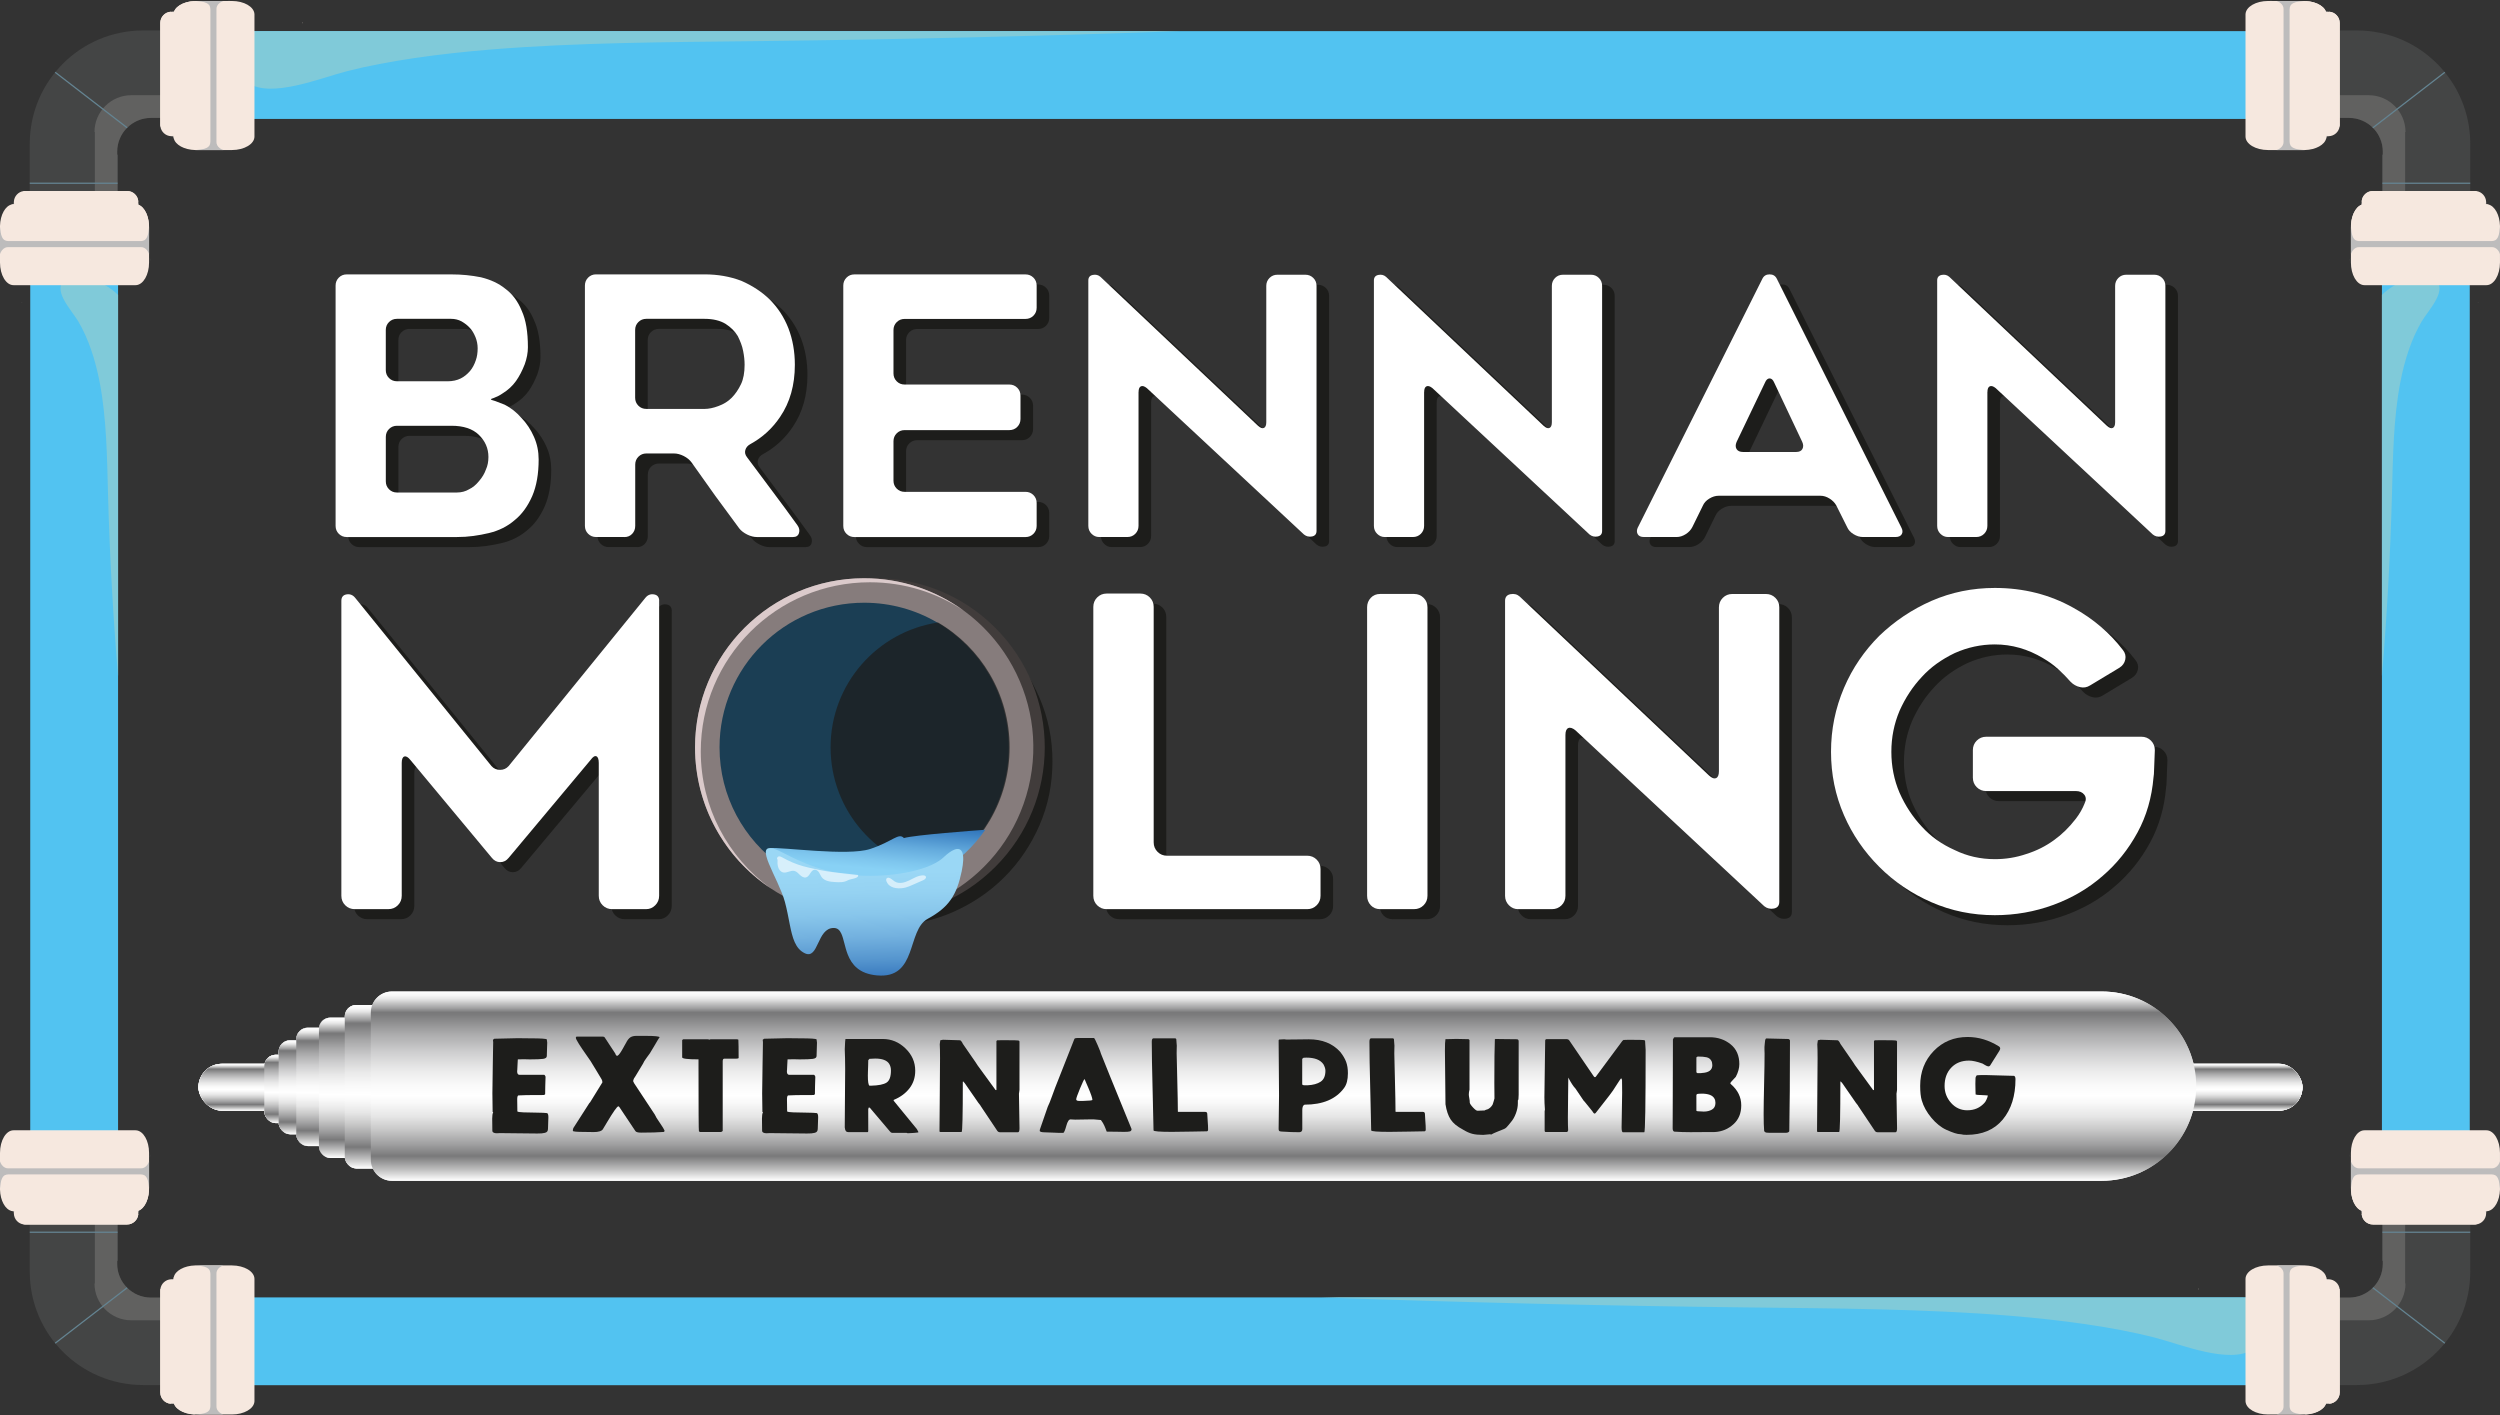 <?xml version="1.0" encoding="UTF-8"?>
<svg xmlns="http://www.w3.org/2000/svg" xmlns:xlink="http://www.w3.org/1999/xlink" viewBox="0 0 993.08 562.28">
  <rect x="0" y="0" width="993.08" height="562.28" fill="#333333" stroke="none"/>
  <defs>
    <style>
      .cls-1, .cls-2 {
        fill: none;
      }

      .cls-3 {
        fill-rule: evenodd;
      }

      .cls-3, .cls-4, .cls-5 {
        fill: #fff;
      }

      .cls-6, .cls-7 {
        fill: #f6e8df;
      }

      .cls-6, .cls-8 {
        mix-blend-mode: multiply;
      }

      .cls-9 {
        fill: #dbcacb;
      }

      .cls-9, .cls-5 {
        mix-blend-mode: screen;
      }

      .cls-10 {
        fill: url(#linear-gradient-8);
      }

      .cls-11 {
        fill: url(#linear-gradient-7);
      }

      .cls-12 {
        fill: url(#linear-gradient-5);
      }

      .cls-13 {
        fill: url(#linear-gradient-6);
      }

      .cls-14 {
        fill: url(#linear-gradient-9);
      }

      .cls-15 {
        fill: url(#linear-gradient-4);
      }

      .cls-16 {
        fill: url(#linear-gradient-3);
      }

      .cls-17 {
        fill: url(#linear-gradient-2);
      }

      .cls-18 {
        fill: #bdbcbc;
      }

      .Graphic_Style_2 {
        fill: url(#linear-gradient);
      }

      .cls-19, .cls-8 {
        fill: #1d1d1b;
      }

      .cls-20 {
        isolation: isolate;
      }

      .cls-21 {
        clip-path: url(#clippath-1);
      }

      .cls-22 {
        clip-path: url(#clippath-3);
      }

      .cls-23 {
        clip-path: url(#clippath-4);
      }

      .cls-24 {
        clip-path: url(#clippath-2);
      }

      .cls-25 {
        clip-path: url(#clippath-7);
      }

      .cls-26 {
        clip-path: url(#clippath-6);
      }

      .cls-27 {
        clip-path: url(#clippath-5);
      }

      .cls-2 {
        stroke: #648492;
        stroke-miterlimit: 10;
        stroke-width: .5px;
      }

      .cls-28 {
        fill: #867c7c;
      }

      .cls-29 {
        fill: #444545;
      }

      .cls-30 {
        fill: #616160;
      }

      .cls-31 {
        fill: #1b3e54;
      }

      .cls-5 {
        opacity: .6;
      }

      .cls-32 {
        fill: url(#linear-gradient-10);
      }

      .cls-33 {
        fill: url(#linear-gradient-11);
      }

      .cls-34 {
        fill: url(#linear-gradient-12);
      }

      .cls-35 {
        fill: url(#linear-gradient-13);
      }

      .cls-36 {
        fill: url(#linear-gradient-19);
      }

      .cls-37 {
        fill: url(#linear-gradient-14);
      }

      .cls-38 {
        fill: url(#linear-gradient-21);
      }

      .cls-39 {
        fill: url(#linear-gradient-20);
      }

      .cls-40 {
        fill: url(#linear-gradient-22);
      }

      .cls-41 {
        fill: url(#linear-gradient-23);
      }

      .cls-42 {
        fill: url(#linear-gradient-28);
      }

      .cls-43 {
        fill: url(#linear-gradient-25);
      }

      .cls-44 {
        fill: url(#linear-gradient-32);
      }

      .cls-45 {
        fill: url(#linear-gradient-31);
      }

      .cls-46 {
        fill: url(#linear-gradient-33);
      }

      .cls-47 {
        fill: url(#linear-gradient-30);
      }

      .cls-48 {
        fill: url(#linear-gradient-15);
      }

      .cls-49 {
        fill: url(#linear-gradient-16);
      }

      .cls-50 {
        fill: url(#linear-gradient-17);
      }

      .cls-51 {
        fill: url(#linear-gradient-18);
      }

      .cls-52 {
        fill: url(#linear-gradient-35);
      }

      .cls-53 {
        fill: url(#linear-gradient-34);
      }

      .cls-54 {
        fill: url(#linear-gradient-36);
      }

      .cls-55 {
        fill: url(#linear-gradient-38);
      }

      .cls-56 {
        fill: url(#linear-gradient-27);
      }

      .cls-57 {
        fill: url(#linear-gradient-24);
      }

      .cls-58 {
        fill: url(#linear-gradient-26);
      }

      .cls-59 {
        fill: url(#linear-gradient-29);
      }

      .cls-60 {
        fill: url(#linear-gradient-37);
      }

      .cls-61 {
        fill: url(#linear-gradient-39);
      }

      .cls-8 {
        opacity: .72;
      }

      .cls-62 {
        fill: #80cad9;
      }

      .cls-63 {
        fill: #413c3b;
      }

      .cls-64 {
        fill: #52c3f1;
      }

      .cls-65 {
        clip-path: url(#clippath);
      }
    </style>
    <linearGradient id="linear-gradient" x1="106.72" y1="441.18" x2="106.72" y2="422.58" gradientUnits="userSpaceOnUse">
      <stop offset="0" stop-color="#fff"/>
      <stop offset=".06" stop-color="#bebebe"/>
      <stop offset=".13" stop-color="#79797a"/>
      <stop offset=".19" stop-color="#9e9e9f"/>
      <stop offset=".27" stop-color="#c8c8c8"/>
      <stop offset=".34" stop-color="#e6e6e6"/>
      <stop offset=".41" stop-color="#f8f8f8"/>
      <stop offset=".45" stop-color="#fff"/>
      <stop offset=".51" stop-color="#f9f9f9"/>
      <stop offset=".59" stop-color="#e9e9e9"/>
      <stop offset=".68" stop-color="#cececf"/>
      <stop offset=".78" stop-color="#a9a9aa"/>
      <stop offset=".88" stop-color="#7a7a7b"/>
      <stop offset=".89" stop-color="#79797a"/>
      <stop offset=".91" stop-color="#9e9e9f"/>
      <stop offset=".94" stop-color="#c8c8c8"/>
      <stop offset=".96" stop-color="#e6e6e6"/>
      <stop offset=".98" stop-color="#f8f8f8"/>
      <stop offset="1" stop-color="#fff"/>
    </linearGradient>
    <linearGradient id="linear-gradient-2" x1="-836.36" y1="469.04" x2="-836.36" y2="393.85" gradientTransform="translate(1333.08)" xlink:href="#linear-gradient"/>
    <linearGradient id="linear-gradient-3" x1="-836.36" y1="469.04" x2="-836.36" y2="393.85" gradientTransform="translate(1333.08)" xlink:href="#linear-gradient"/>
    <linearGradient id="linear-gradient-4" x1="-836.36" y1="469.04" x2="-836.36" y2="393.85" gradientTransform="translate(1333.08)" xlink:href="#linear-gradient"/>
    <linearGradient id="linear-gradient-5" x1="-836.36" y1="469.04" x2="-836.36" y2="393.85" gradientTransform="translate(1333.08)" xlink:href="#linear-gradient"/>
    <linearGradient id="linear-gradient-6" x1="-836.36" y1="469.04" x2="-836.36" y2="393.85" gradientTransform="translate(1333.08)" xlink:href="#linear-gradient"/>
    <linearGradient id="linear-gradient-7" x1="-836.36" y1="469.04" x2="-836.36" y2="393.85" gradientTransform="translate(1333.08)" xlink:href="#linear-gradient"/>
    <linearGradient id="linear-gradient-8" x1="-836.36" y1="469.04" x2="-836.36" y2="393.85" gradientTransform="translate(1333.08)" xlink:href="#linear-gradient"/>
    <linearGradient id="linear-gradient-9" x1="-836.36" y1="469.04" x2="-836.36" y2="393.85" gradientTransform="translate(1333.08)" xlink:href="#linear-gradient"/>
    <linearGradient id="linear-gradient-10" x1="-836.36" y1="469.04" x2="-836.36" y2="393.85" gradientTransform="translate(1333.08)" xlink:href="#linear-gradient"/>
    <linearGradient id="linear-gradient-11" x1="-836.36" y1="469.04" x2="-836.36" y2="393.85" gradientTransform="translate(1333.08)" xlink:href="#linear-gradient"/>
    <linearGradient id="linear-gradient-12" x1="-836.36" y1="469.04" x2="-836.36" y2="393.85" gradientTransform="translate(1333.08)" xlink:href="#linear-gradient"/>
    <linearGradient id="linear-gradient-13" x1="-836.36" y1="469.04" x2="-836.36" y2="393.85" gradientTransform="translate(1333.08)" xlink:href="#linear-gradient"/>
    <linearGradient id="linear-gradient-14" x1="-836.36" y1="469.04" x2="-836.36" y2="393.85" gradientTransform="translate(1333.08)" xlink:href="#linear-gradient"/>
    <linearGradient id="linear-gradient-15" x1="-836.36" y1="469.04" x2="-836.36" y2="393.85" gradientTransform="translate(1333.08)" xlink:href="#linear-gradient"/>
    <linearGradient id="linear-gradient-16" x1="-836.36" y1="469.04" x2="-836.36" y2="393.85" gradientTransform="translate(1333.08)" xlink:href="#linear-gradient"/>
    <linearGradient id="linear-gradient-17" x1="-836.36" y1="469.04" x2="-836.36" y2="393.85" gradientTransform="translate(1333.08)" xlink:href="#linear-gradient"/>
    <linearGradient id="linear-gradient-18" x1="-836.36" y1="469.04" x2="-836.36" y2="393.85" gradientTransform="translate(1333.08)" xlink:href="#linear-gradient"/>
    <linearGradient id="linear-gradient-19" x1="-836.36" y1="469.04" x2="-836.36" y2="393.85" gradientTransform="translate(1333.08)" xlink:href="#linear-gradient"/>
    <linearGradient id="linear-gradient-20" x1="-836.36" y1="469.04" x2="-836.36" y2="393.85" gradientTransform="translate(1333.08)" xlink:href="#linear-gradient"/>
    <linearGradient id="linear-gradient-21" x1="-836.36" y1="469.04" x2="-836.36" y2="393.85" gradientTransform="translate(1333.08)" xlink:href="#linear-gradient"/>
    <linearGradient id="linear-gradient-22" x1="-836.36" y1="469.04" x2="-836.36" y2="393.85" gradientTransform="translate(1333.08)" xlink:href="#linear-gradient"/>
    <linearGradient id="linear-gradient-23" x1="-836.36" y1="469.04" x2="-836.36" y2="393.85" gradientTransform="translate(1333.08)" xlink:href="#linear-gradient"/>
    <linearGradient id="linear-gradient-24" x1="-836.36" y1="464.12" x2="-836.36" y2="399.24" gradientTransform="translate(1333.08)" xlink:href="#linear-gradient"/>
    <linearGradient id="linear-gradient-25" x1="-836.36" y1="464.12" x2="-836.36" y2="399.24" gradientTransform="translate(1333.08)" xlink:href="#linear-gradient"/>
    <linearGradient id="linear-gradient-26" x1="-836.36" y1="464.12" x2="-836.36" y2="399.24" gradientTransform="translate(1333.08)" xlink:href="#linear-gradient"/>
    <linearGradient id="linear-gradient-27" x1="-836.36" y1="464.12" x2="-836.36" y2="399.24" gradientTransform="translate(1333.08)" xlink:href="#linear-gradient"/>
    <linearGradient id="linear-gradient-28" x1="-836.36" y1="464.12" x2="-836.36" y2="399.24" gradientTransform="translate(1333.08)" xlink:href="#linear-gradient"/>
    <linearGradient id="linear-gradient-29" x1="-836.36" y1="464.12" x2="-836.36" y2="399.24" gradientTransform="translate(1333.08)" xlink:href="#linear-gradient"/>
    <linearGradient id="linear-gradient-30" x1="-836.36" y1="464.12" x2="-836.36" y2="399.24" gradientTransform="translate(1333.08)" xlink:href="#linear-gradient"/>
    <linearGradient id="linear-gradient-31" x1="886.72" x2="886.72" xlink:href="#linear-gradient"/>
    <linearGradient id="linear-gradient-32" x1="109.89" y1="446.13" x2="109.89" y2="418.99" xlink:href="#linear-gradient"/>
    <linearGradient id="linear-gradient-33" x1="117.41" y1="450.56" x2="117.41" y2="413.24" xlink:href="#linear-gradient"/>
    <linearGradient id="linear-gradient-34" x1="126.37" y1="455.25" x2="126.37" y2="408.24" xlink:href="#linear-gradient"/>
    <linearGradient id="linear-gradient-35" x1="136.98" y1="460" x2="136.98" y2="404.24" xlink:href="#linear-gradient"/>
    <linearGradient id="linear-gradient-36" x1="147.24" y1="464.12" x2="147.24" y2="399.24" xlink:href="#linear-gradient"/>
    <linearGradient id="linear-gradient-37" x1="509.85" y1="469.04" x2="509.85" y2="393.85" xlink:href="#linear-gradient"/>
    <linearGradient id="linear-gradient-38" x1="306.58" y1="345.18" x2="308.25" y2="326.49" gradientTransform="translate(40.91)" gradientUnits="userSpaceOnUse">
      <stop offset="0" stop-color="#88d1f5"/>
      <stop offset=".19" stop-color="#7ec6ee"/>
      <stop offset=".52" stop-color="#64abdd"/>
      <stop offset=".93" stop-color="#3a7fc1"/>
      <stop offset="1" stop-color="#3378bd"/>
    </linearGradient>
    <linearGradient id="linear-gradient-39" x1="302.65" y1="346.57" x2="303.56" y2="388.46" gradientTransform="translate(40.91)" gradientUnits="userSpaceOnUse">
      <stop offset="0" stop-color="#9ad7f5"/>
      <stop offset=".19" stop-color="#95d2f2"/>
      <stop offset=".4" stop-color="#88c6eb"/>
      <stop offset=".61" stop-color="#73b1df"/>
      <stop offset=".83" stop-color="#5595ce"/>
      <stop offset="1" stop-color="#3879be"/>
    </linearGradient>
    <clipPath id="clippath">
      <rect class="cls-1" x="98.7" y="12.36" width="795.8" height="34.89"/>
    </clipPath>
    <clipPath id="clippath-1">
      <rect class="cls-1" x="99.07" y="515.36" width="795.8" height="34.89"/>
    </clipPath>
    <clipPath id="clippath-2">
      <rect class="cls-1" x="12.01" y="110.82" width="34.89" height="338.82"/>
    </clipPath>
    <clipPath id="clippath-3">
      <path class="cls-1" d="M56.84,12.1h29.91s0,34.73,0,34.73h-26.78c-7.41,0-13.42,6.01-13.42,13.42v1.2h.15s0,46.31,0,46.31H11.82s0-50.64,0-50.64c0-24.86,20.16-45.02,45.02-45.02Z"/>
    </clipPath>
    <clipPath id="clippath-4">
      <path class="cls-1" d="M56.84,550.18h29.91s0-34.73,0-34.73h-26.78c-7.41,0-13.42-6.01-13.42-13.42v-1.2h.15s0-46.31,0-46.31H11.82s0,50.64,0,50.64c0,24.86,20.16,45.02,45.02,45.02Z"/>
    </clipPath>
    <clipPath id="clippath-5">
      <rect class="cls-1" x="946.18" y="110.82" width="34.89" height="338.82"/>
    </clipPath>
    <clipPath id="clippath-6">
      <path class="cls-1" d="M936.24,12.1h-29.91s0,34.73,0,34.73h26.78c7.41,0,13.42,6.01,13.42,13.42v1.2h-.15s0,46.31,0,46.31h34.88s0-50.64,0-50.64c0-24.86-20.16-45.02-45.02-45.02Z"/>
    </clipPath>
    <clipPath id="clippath-7">
      <path class="cls-1" d="M936.24,550.18h-29.91v-34.73h26.78c7.41,0,13.42-6.01,13.42-13.42v-1.2h-.15v-46.31h34.88v50.64c0,24.86-20.16,45.02-45.02,45.02Z"/>
    </clipPath>
  </defs>
  <g class="cls-20">
    <g id="Layer_7" data-name="Layer 7">
      <g>
        <g>
          <g>
            <path class="cls-19" d="M213.41,148.77c-.95,2.47-2.09,4.66-3.42,6.56-1.43,2-3.23,3.66-5.42,4.99-.95.67-2.04,1.24-3.28,1.71-.95.29-1.38.5-1.28.64.09.14.66.36,1.71.64,1.33.48,2.57.95,3.71,1.43,2.47,1.24,4.7,2.99,6.7,5.27,2.09,2.19,3.75,4.7,4.99,7.55,1.23,2.76,1.85,5.75,1.85,8.98,0,5.7-.85,10.55-2.56,14.54-1.81,4.09-4.13,7.27-6.98,9.55-2.85,2.47-6.27,4.18-10.26,5.13-2,.48-4.04.86-6.13,1.14-2.09.29-4.28.43-6.56.43h-43.75c-1.24,0-2.28-.43-3.14-1.28-.85-.85-1.28-1.9-1.28-3.14v-95.49c0-1.23.43-2.28,1.28-3.14s1.9-1.28,3.14-1.28h41.47c2.18,0,4.23.1,6.13.29,1.9.19,3.8.48,5.7.85,3.9.95,7.13,2.47,9.69,4.56,2.85,2.09,5.04,5.04,6.56,8.84,1.61,3.52,2.42,8.31,2.42,14.39,0,2.19-.43,4.47-1.28,6.84ZM162.67,155.46h20.1c2,0,3.75-.38,5.27-1.14,1.33-.66,2.57-1.66,3.71-2.99.95-1.14,1.71-2.57,2.28-4.28.47-1.33.71-2.9.71-4.7,0-1.52-.29-2.99-.86-4.42-.67-1.61-1.43-2.85-2.28-3.71-.85-.95-1.95-1.8-3.28-2.57-1.24-.66-2.61-1-4.13-1h-21.52c-1.24,0-2.28.43-3.14,1.28s-1.28,1.9-1.28,3.14v15.96c0,1.24.43,2.28,1.28,3.14.85.85,1.9,1.28,3.14,1.28ZM191.32,198.36c1.43-.66,2.75-1.76,3.99-3.28,1.23-1.43,2.14-2.94,2.71-4.56.66-1.43,1-3.09,1-4.99,0-3.42-1.28-6.36-3.85-8.84-2.47-2.37-6.08-3.56-10.83-3.56h-21.66c-1.24,0-2.28.43-3.14,1.28-.85.85-1.28,1.9-1.28,3.14v17.67c0,1.24.43,2.28,1.28,3.14.85.85,1.9,1.28,3.14,1.28h23.8c1.8,0,3.42-.43,4.85-1.28Z"/>
            <path class="cls-19" d="M253.03,217.32h-11.26c-1.24,0-2.28-.43-3.14-1.28-.85-.85-1.28-1.9-1.28-3.14v-95.49c0-1.23.43-2.28,1.28-3.14s1.9-1.28,3.14-1.28h43.04c5.32,0,10.21.85,14.68,2.57,4.37,1.9,8.12,4.37,11.26,7.41,1.61,1.62,3.04,3.37,4.28,5.27,1.23,1.9,2.28,3.94,3.14,6.13,1.71,4.47,2.57,9.31,2.57,14.54,0,8.08-1.95,14.96-5.84,20.67-3.04,4.56-6.98,8.17-11.83,10.83-1.05.57-1.71,1.35-2,2.35s-.05,1.97.71,2.92c3.51,4.75,6.86,9.24,10.05,13.47,3.18,4.23,6.49,8.72,9.91,13.47.76,1.05.97,2.09.64,3.14-.33,1.05-1.12,1.57-2.35,1.57h-14.39c-1.24,0-2.52-.33-3.85-1-1.33-.66-2.38-1.47-3.13-2.42-1.62-2.18-3.21-4.35-4.77-6.48-1.57-2.14-3.16-4.3-4.77-6.48l-9.41-13.25c-.76-1.04-1.81-1.9-3.14-2.57-1.33-.66-2.61-1-3.85-1h-10.97c-1.24,0-2.28.43-3.14,1.28-.85.85-1.28,1.9-1.28,3.14v24.37c0,1.24-.41,2.28-1.21,3.14-.81.85-1.83,1.28-3.06,1.28ZM261.72,166.44h23.09c1.71,0,3.56-.38,5.56-1.14,2.09-.76,3.85-1.85,5.27-3.28s2.66-3.23,3.71-5.42c.95-2,1.43-4.56,1.43-7.7,0-1.71-.19-3.51-.57-5.42-.19-1.04-.48-2.07-.86-3.06-.38-1-.81-1.97-1.28-2.92-1.14-1.9-2.76-3.51-4.85-4.85-2.19-1.33-4.99-2-8.41-2h-23.09c-1.24,0-2.28.43-3.14,1.28s-1.28,1.9-1.28,3.14v26.94c0,1.24.43,2.28,1.28,3.14.85.86,1.9,1.28,3.14,1.28Z"/>
            <path class="cls-19" d="M359.92,135.08v17.25c0,1.24.43,2.28,1.28,3.14.86.86,1.9,1.28,3.14,1.28h41.62c1.23,0,2.28.43,3.13,1.28.86.86,1.28,1.9,1.28,3.14v9.26c0,1.24-.43,2.28-1.28,3.14-.85.86-1.9,1.28-3.13,1.28h-41.62c-1.24,0-2.28.43-3.14,1.28-.85.86-1.28,1.9-1.28,3.14v15.68c0,1.24.43,2.28,1.28,3.14.86.85,1.9,1.28,3.14,1.28h48.03c1.23,0,2.28.43,3.14,1.28.85.85,1.28,1.9,1.28,3.14v9.12c0,1.24-.43,2.28-1.28,3.14-.86.85-1.9,1.28-3.14,1.28h-67.98c-1.24,0-2.28-.43-3.13-1.28-.86-.85-1.28-1.9-1.28-3.14v-95.49c0-1.23.43-2.28,1.28-3.14.85-.86,1.9-1.28,3.13-1.28h67.98c1.23,0,2.28.43,3.14,1.28.85.85,1.28,1.9,1.28,3.14v8.84c0,1.24-.43,2.28-1.28,3.14-.86.85-1.9,1.28-3.14,1.28h-48.03c-1.24,0-2.28.43-3.14,1.28-.85.85-1.28,1.9-1.28,3.14Z"/>
            <path class="cls-19" d="M457.26,159.74v53.16c0,1.24-.43,2.28-1.28,3.14-.85.85-1.9,1.28-3.13,1.28h-11.26c-1.14,0-2.14-.43-2.99-1.28-.86-.85-1.28-1.9-1.28-3.14v-97.48c0-1.23.59-1.97,1.78-2.21,1.19-.24,2.21.02,3.06.78l62.57,59.15c.95.85,1.73,1.14,2.35.85.62-.29.93-1.04.93-2.28v-54.16c0-1.23.43-2.28,1.28-3.14.86-.86,1.9-1.28,3.14-1.28h11.12c1.23,0,2.28.43,3.14,1.28.86.85,1.28,1.9,1.28,3.14v97.34c0,1.24-.59,1.97-1.78,2.21-1.19.24-2.26-.02-3.21-.78l-62.42-58.15c-.95-.76-1.74-1-2.35-.71-.62.29-.93,1.05-.93,2.28Z"/>
            <path class="cls-19" d="M570.7,159.74v53.16c0,1.24-.43,2.28-1.28,3.14-.85.85-1.9,1.28-3.13,1.28h-11.26c-1.14,0-2.14-.43-2.99-1.28-.86-.85-1.28-1.9-1.28-3.14v-97.48c0-1.23.59-1.97,1.78-2.21,1.19-.24,2.21.02,3.06.78l62.57,59.15c.95.85,1.73,1.14,2.35.85.62-.29.93-1.04.93-2.28v-54.16c0-1.23.43-2.28,1.28-3.14.86-.86,1.9-1.28,3.14-1.28h11.12c1.23,0,2.28.43,3.14,1.28.86.85,1.28,1.9,1.28,3.14v97.34c0,1.24-.59,1.97-1.78,2.21-1.19.24-2.26-.02-3.21-.78l-62.42-58.15c-.95-.76-1.74-1-2.35-.71-.62.29-.93,1.05-.93,2.28Z"/>
            <path class="cls-19" d="M655.64,213.47l49.45-98.77c.57-1.14,1.52-1.71,2.85-1.71s2.28.57,2.85,1.71l49.45,98.77c.57,1.05.64,1.95.21,2.71-.43.76-1.26,1.14-2.49,1.14h-12.97c-1.24,0-2.47-.38-3.71-1.14-1.24-.76-2.09-1.71-2.57-2.85l-4.28-8.55c-.57-1.04-1.45-1.95-2.64-2.71-1.19-.76-2.4-1.14-3.63-1.14h-40.48c-1.24,0-2.47.38-3.71,1.14-1.24.76-2.09,1.71-2.57,2.85l-4.13,8.41c-.57,1.14-1.45,2.09-2.64,2.85-1.19.76-2.4,1.14-3.63,1.14h-12.97c-1.24,0-2.07-.38-2.49-1.14-.43-.76-.41-1.66.07-2.71ZM697.4,183.54h21.09c1.23,0,2.07-.4,2.49-1.21.43-.81.4-1.73-.07-2.78l-11.12-23.52c-.48-1.14-1.09-1.71-1.85-1.71s-1.38.57-1.85,1.71l-11.26,23.52c-.48,1.14-.48,2.09,0,2.85.47.76,1.33,1.14,2.56,1.14Z"/>
            <path class="cls-19" d="M794.45,159.74v53.16c0,1.24-.43,2.28-1.28,3.14-.85.85-1.9,1.28-3.13,1.28h-11.26c-1.14,0-2.14-.43-2.99-1.28-.86-.85-1.28-1.9-1.28-3.14v-97.48c0-1.23.59-1.97,1.78-2.21,1.19-.24,2.21.02,3.06.78l62.57,59.15c.95.85,1.73,1.14,2.35.85.62-.29.93-1.04.93-2.28v-54.16c0-1.23.43-2.28,1.28-3.14.86-.86,1.9-1.28,3.14-1.28h11.12c1.23,0,2.28.43,3.14,1.28.86.85,1.28,1.9,1.28,3.14v97.34c0,1.24-.59,1.97-1.78,2.21-1.19.24-2.26-.02-3.21-.78l-62.42-58.15c-.95-.76-1.74-1-2.35-.71-.62.29-.93,1.05-.93,2.28Z"/>
            <path class="cls-19" d="M266.83,242.68v117.15c0,1.49-.51,2.74-1.54,3.77-1.03,1.03-2.23,1.54-3.6,1.54h-13.53c-1.49,0-2.74-.51-3.77-1.54-1.03-1.03-1.54-2.28-1.54-3.77v-52.75c0-1.48-.32-2.37-.94-2.66-.63-.28-1.4.2-2.31,1.46l-32.54,38.88c-.92,1.14-2.03,1.71-3.34,1.71s-2.43-.57-3.34-1.71l-32.37-38.88c-.92-1.14-1.71-1.6-2.4-1.37-.69.23-1.03,1.09-1.03,2.57v52.75c0,1.49-.51,2.74-1.54,3.77-1.03,1.03-2.29,1.54-3.77,1.54h-13.36c-1.48,0-2.74-.51-3.77-1.54-1.03-1.03-1.54-2.28-1.54-3.77v-117.15c0-1.48.69-2.34,2.06-2.57,1.37-.23,2.51.23,3.43,1.37l54.12,66.8c.91,1.03,2.06,1.54,3.43,1.54s2.51-.51,3.43-1.54l54.29-66.8c.91-1.14,2.06-1.6,3.43-1.37,1.37.23,2.06,1.09,2.06,2.57Z"/>
            <path class="cls-19" d="M352.98,367.54c-8.91,0-17.3-1.71-25.18-5.14-7.88-3.43-14.76-8.08-20.64-13.96-5.88-5.88-10.53-12.76-13.96-20.64s-5.14-16.33-5.14-25.35,1.71-17.33,5.14-25.26c3.43-7.93,8.08-14.84,13.96-20.72,5.88-5.88,12.76-10.53,20.64-13.96,7.88-3.43,16.27-5.14,25.18-5.14s17.47,1.71,25.35,5.14c7.88,3.43,14.76,8.08,20.64,13.96,5.88,5.88,10.53,12.79,13.96,20.72,3.43,7.94,5.14,16.36,5.14,25.26s-1.71,17.47-5.14,25.35-8.08,14.76-13.96,20.64-12.76,10.53-20.64,13.96c-7.88,3.43-16.33,5.14-25.35,5.14ZM353.07,259.81c-5.7,0-11.03,1.17-15.98,3.51-4.96,2.34-9.29,5.45-12.99,9.33-3.7,3.88-6.64,8.42-8.8,13.62-2.17,5.2-3.25,10.59-3.25,16.19s1.08,11.13,3.25,16.27c2.17,5.14,5.1,9.68,8.8,13.62,3.7,3.94,8.03,7.08,12.99,9.42,4.96,2.34,10.29,3.51,15.98,3.51s11.02-1.17,15.98-3.51c4.96-2.34,9.29-5.48,12.99-9.42,3.7-3.94,6.64-8.48,8.8-13.62,2.17-5.14,3.25-10.56,3.25-16.27s-1.08-10.99-3.25-16.19c-2.17-5.19-5.1-9.73-8.8-13.62-3.7-3.88-8.03-6.99-12.99-9.33-4.96-2.34-10.28-3.51-15.98-3.51Z"/>
            <path class="cls-19" d="M529.56,349.22v10.62c0,1.49-.51,2.74-1.54,3.77-1.03,1.03-2.29,1.54-3.77,1.54h-79.64c-1.49,0-2.74-.51-3.77-1.54-1.03-1.03-1.54-2.28-1.54-3.77v-114.75c0-1.48.51-2.74,1.54-3.77,1.03-1.03,2.28-1.54,3.77-1.54h13.36c1.48,0,2.74.51,3.77,1.54s1.54,2.29,1.54,3.77v93.52c0,1.49.51,2.74,1.54,3.77s2.28,1.54,3.77,1.54h55.66c1.48,0,2.74.51,3.77,1.54,1.03,1.03,1.54,2.29,1.54,3.77Z"/>
            <path class="cls-19" d="M566.73,365.14h-13.53c-1.49,0-2.71-.51-3.68-1.54-.97-1.03-1.46-2.28-1.46-3.77v-114.58c0-1.48.48-2.74,1.46-3.77.97-1.03,2.2-1.54,3.68-1.54h13.53c1.48,0,2.74.51,3.77,1.54,1.03,1.03,1.54,2.29,1.54,3.77v114.58c0,1.49-.51,2.74-1.54,3.77-1.03,1.03-2.29,1.54-3.77,1.54Z"/>
            <path class="cls-19" d="M626.84,295.95v63.88c0,1.49-.51,2.74-1.54,3.77-1.03,1.03-2.29,1.54-3.77,1.54h-13.53c-1.37,0-2.57-.51-3.6-1.54-1.03-1.03-1.54-2.28-1.54-3.77v-117.15c0-1.48.71-2.37,2.14-2.65,1.43-.28,2.66.03,3.68.94l75.19,71.08c1.14,1.03,2.08,1.37,2.83,1.03.74-.34,1.11-1.25,1.11-2.74v-65.08c0-1.48.51-2.74,1.54-3.77,1.03-1.03,2.28-1.54,3.77-1.54h13.36c1.48,0,2.74.51,3.77,1.54,1.03,1.03,1.54,2.29,1.54,3.77v116.98c0,1.49-.71,2.37-2.14,2.66-1.43.28-2.71-.03-3.85-.94l-75.02-69.88c-1.14-.91-2.08-1.2-2.83-.86-.74.34-1.11,1.26-1.11,2.74Z"/>
            <path class="cls-19" d="M860.97,301.94c-.12,2.29-.2,4.57-.26,6.85-.06,2.29-.14,3.6-.26,3.94-.68,8.11-2.8,15.42-6.34,21.92-3.66,6.74-8.28,12.5-13.87,17.3-5.6,4.91-12.1,8.74-19.53,11.48-7.42,2.74-15.19,4.11-23.29,4.11-8.91,0-17.3-1.71-25.18-5.14s-14.79-8.11-20.72-14.04c-6.05-6.05-10.73-12.9-14.04-20.55-3.43-7.88-5.14-16.27-5.14-25.18s1.71-17.24,5.14-25.35c1.71-4,3.74-7.71,6.08-11.13,2.34-3.43,4.99-6.62,7.96-9.59,6.05-5.82,12.96-10.45,20.72-13.87,7.88-3.43,16.27-5.14,25.18-5.14,11.42,0,21.81,2.63,31.17,7.88,7.88,4.34,14.44,9.93,19.7,16.79.91,1.14,1.23,2.4.94,3.77-.29,1.37-1.06,2.46-2.31,3.25l-11.65,7.02c-1.26.8-2.6,1.03-4.03.69-1.43-.34-2.65-1.03-3.68-2.06-1.6-1.83-3.28-3.54-5.05-5.14-1.77-1.6-3.74-3.02-5.91-4.28-6.05-3.65-12.45-5.48-19.18-5.48-5.48,0-10.79,1.14-15.93,3.43-5.25,2.51-9.59,5.65-13.02,9.42-3.66,3.88-6.62,8.39-8.91,13.53-2.17,5.14-3.25,10.56-3.25,16.27s1.08,11.25,3.25,16.27c2.28,5.14,5.25,9.65,8.91,13.53,3.54,3.88,7.88,6.97,13.02,9.25,4.91,2.4,10.22,3.6,15.93,3.6,4.34,0,8.5-.68,12.5-2.05,4-1.25,7.65-3.08,10.96-5.48,3.2-2.28,6.11-5.14,8.74-8.56,1.48-1.94,2.62-3.94,3.43-5.99.68-1.37.66-2.54-.09-3.51-.74-.97-1.86-1.46-3.34-1.46h-35.62c-1.49,0-2.74-.51-3.77-1.54-1.03-1.03-1.54-2.28-1.54-3.77v-10.96c0-1.48.51-2.74,1.54-3.77s2.28-1.54,3.77-1.54h61.66c1.48,0,2.74.51,3.77,1.54s1.54,2.29,1.54,3.77Z"/>
          </g>
          <g>
            <path class="cls-4" d="M208.41,144.77c-.95,2.47-2.09,4.66-3.42,6.56-1.43,2-3.23,3.66-5.42,4.99-.95.67-2.04,1.24-3.28,1.71-.95.29-1.38.5-1.28.64.09.14.66.36,1.71.64,1.33.48,2.57.95,3.71,1.43,2.47,1.24,4.7,2.99,6.7,5.27,2.09,2.19,3.75,4.7,4.99,7.55,1.23,2.76,1.85,5.75,1.85,8.98,0,5.7-.85,10.55-2.56,14.54-1.81,4.09-4.13,7.27-6.98,9.55-2.85,2.47-6.27,4.18-10.26,5.13-2,.48-4.04.86-6.13,1.14-2.09.29-4.28.43-6.56.43h-43.75c-1.24,0-2.28-.43-3.14-1.28-.85-.85-1.28-1.9-1.28-3.14v-95.49c0-1.23.43-2.28,1.28-3.14s1.9-1.28,3.14-1.28h41.47c2.18,0,4.23.1,6.13.29,1.9.19,3.8.48,5.7.85,3.9.95,7.13,2.47,9.69,4.56,2.85,2.09,5.04,5.04,6.56,8.84,1.61,3.52,2.42,8.31,2.42,14.39,0,2.19-.43,4.47-1.28,6.84ZM157.67,151.46h20.1c2,0,3.75-.38,5.27-1.14,1.33-.66,2.57-1.66,3.71-2.99.95-1.14,1.71-2.57,2.28-4.28.47-1.33.71-2.9.71-4.7,0-1.52-.29-2.99-.86-4.42-.67-1.61-1.43-2.85-2.28-3.71-.85-.95-1.95-1.8-3.28-2.57-1.24-.66-2.61-1-4.13-1h-21.52c-1.24,0-2.28.43-3.14,1.28s-1.28,1.9-1.28,3.14v15.96c0,1.24.43,2.28,1.28,3.14.85.85,1.9,1.28,3.14,1.28ZM186.32,194.36c1.43-.66,2.75-1.76,3.99-3.28,1.23-1.43,2.14-2.94,2.71-4.56.66-1.43,1-3.09,1-4.99,0-3.42-1.28-6.36-3.85-8.84-2.47-2.37-6.08-3.56-10.83-3.56h-21.66c-1.24,0-2.28.43-3.14,1.28-.85.85-1.28,1.9-1.28,3.14v17.67c0,1.24.43,2.28,1.28,3.14.85.85,1.9,1.28,3.14,1.28h23.8c1.8,0,3.42-.43,4.85-1.28Z"/>
            <path class="cls-4" d="M248.03,213.32h-11.26c-1.24,0-2.28-.43-3.14-1.28-.85-.85-1.28-1.9-1.28-3.14v-95.49c0-1.23.43-2.28,1.28-3.14s1.9-1.28,3.14-1.28h43.04c5.32,0,10.21.85,14.68,2.57,4.37,1.9,8.12,4.37,11.26,7.41,1.61,1.62,3.04,3.37,4.28,5.27,1.23,1.9,2.28,3.94,3.14,6.13,1.71,4.47,2.57,9.31,2.57,14.54,0,8.08-1.95,14.96-5.84,20.67-3.04,4.56-6.98,8.17-11.83,10.83-1.05.57-1.71,1.35-2,2.35s-.05,1.97.71,2.92c3.51,4.75,6.86,9.24,10.05,13.47,3.18,4.23,6.49,8.72,9.91,13.47.76,1.05.97,2.09.64,3.14-.33,1.05-1.12,1.57-2.35,1.57h-14.39c-1.24,0-2.52-.33-3.85-1-1.33-.66-2.38-1.47-3.13-2.42-1.62-2.18-3.21-4.35-4.77-6.48-1.57-2.14-3.16-4.3-4.77-6.48l-9.41-13.25c-.76-1.04-1.81-1.9-3.14-2.57-1.33-.66-2.61-1-3.85-1h-10.97c-1.24,0-2.28.43-3.14,1.28-.85.85-1.28,1.9-1.28,3.14v24.37c0,1.24-.41,2.28-1.21,3.14-.81.85-1.83,1.28-3.06,1.28ZM256.72,162.44h23.09c1.71,0,3.56-.38,5.56-1.14,2.09-.76,3.85-1.85,5.27-3.28s2.66-3.23,3.71-5.42c.95-2,1.43-4.56,1.43-7.7,0-1.71-.19-3.51-.57-5.42-.19-1.04-.48-2.07-.86-3.06-.38-1-.81-1.97-1.28-2.92-1.14-1.9-2.76-3.51-4.85-4.85-2.19-1.33-4.99-2-8.41-2h-23.09c-1.24,0-2.28.43-3.14,1.28s-1.28,1.9-1.28,3.14v26.94c0,1.24.43,2.28,1.28,3.14.85.86,1.9,1.28,3.14,1.28Z"/>
            <path class="cls-4" d="M354.92,131.08v17.25c0,1.24.43,2.28,1.28,3.14.86.86,1.9,1.28,3.14,1.28h41.62c1.23,0,2.28.43,3.13,1.28.86.86,1.28,1.9,1.28,3.14v9.26c0,1.24-.43,2.28-1.28,3.14-.85.86-1.9,1.28-3.13,1.28h-41.62c-1.24,0-2.28.43-3.14,1.28-.85.86-1.28,1.9-1.28,3.14v15.68c0,1.24.43,2.28,1.28,3.14.86.85,1.9,1.28,3.14,1.28h48.03c1.23,0,2.28.43,3.14,1.28.85.85,1.28,1.9,1.28,3.14v9.12c0,1.24-.43,2.28-1.28,3.14-.86.85-1.9,1.28-3.14,1.28h-67.98c-1.24,0-2.28-.43-3.13-1.28-.86-.85-1.28-1.9-1.28-3.14v-95.49c0-1.23.43-2.28,1.28-3.14.85-.86,1.9-1.28,3.13-1.28h67.98c1.23,0,2.28.43,3.14,1.28.85.85,1.28,1.9,1.28,3.14v8.84c0,1.24-.43,2.28-1.28,3.14-.86.85-1.9,1.28-3.14,1.28h-48.03c-1.24,0-2.28.43-3.14,1.28-.85.85-1.28,1.9-1.28,3.14Z"/>
            <path class="cls-4" d="M452.26,155.74v53.16c0,1.24-.43,2.28-1.28,3.14-.85.85-1.9,1.28-3.13,1.28h-11.26c-1.14,0-2.14-.43-2.99-1.28-.86-.85-1.28-1.9-1.28-3.14v-97.48c0-1.23.59-1.97,1.78-2.21,1.19-.24,2.21.02,3.06.78l62.57,59.15c.95.85,1.73,1.14,2.35.85.62-.29.93-1.04.93-2.28v-54.16c0-1.23.43-2.28,1.28-3.14.86-.86,1.9-1.28,3.14-1.28h11.12c1.23,0,2.28.43,3.14,1.28.86.85,1.28,1.9,1.28,3.14v97.34c0,1.24-.59,1.97-1.78,2.21-1.19.24-2.26-.02-3.21-.78l-62.42-58.15c-.95-.76-1.74-1-2.35-.71-.62.29-.93,1.05-.93,2.28Z"/>
            <path class="cls-4" d="M565.7,155.74v53.16c0,1.24-.43,2.28-1.28,3.14-.85.85-1.9,1.28-3.13,1.28h-11.26c-1.14,0-2.14-.43-2.99-1.28-.86-.85-1.28-1.9-1.28-3.14v-97.48c0-1.23.59-1.97,1.78-2.21,1.19-.24,2.21.02,3.06.78l62.57,59.15c.95.85,1.73,1.14,2.35.85.62-.29.93-1.04.93-2.28v-54.16c0-1.23.43-2.28,1.28-3.14.86-.86,1.9-1.28,3.14-1.28h11.12c1.23,0,2.28.43,3.14,1.28.86.85,1.28,1.9,1.28,3.14v97.34c0,1.24-.59,1.97-1.78,2.21-1.19.24-2.26-.02-3.21-.78l-62.42-58.15c-.95-.76-1.74-1-2.35-.71-.62.29-.93,1.05-.93,2.28Z"/>
            <path class="cls-4" d="M650.64,209.47l49.45-98.77c.57-1.14,1.52-1.71,2.85-1.71s2.28.57,2.85,1.71l49.45,98.77c.57,1.05.64,1.95.21,2.71-.43.76-1.26,1.14-2.49,1.14h-12.97c-1.24,0-2.47-.38-3.71-1.14-1.24-.76-2.09-1.71-2.57-2.85l-4.28-8.55c-.57-1.04-1.45-1.95-2.64-2.71-1.19-.76-2.4-1.14-3.63-1.14h-40.48c-1.24,0-2.47.38-3.71,1.14-1.24.76-2.09,1.71-2.57,2.85l-4.13,8.41c-.57,1.14-1.45,2.09-2.64,2.85-1.19.76-2.4,1.14-3.63,1.14h-12.97c-1.24,0-2.07-.38-2.49-1.14-.43-.76-.41-1.66.07-2.71ZM692.4,179.54h21.09c1.23,0,2.07-.4,2.49-1.21.43-.81.4-1.73-.07-2.78l-11.12-23.52c-.48-1.14-1.09-1.71-1.85-1.71s-1.38.57-1.85,1.71l-11.26,23.52c-.48,1.14-.48,2.09,0,2.85.47.76,1.33,1.14,2.56,1.14Z"/>
            <path class="cls-4" d="M789.45,155.74v53.16c0,1.24-.43,2.28-1.28,3.14-.85.85-1.9,1.28-3.13,1.28h-11.26c-1.14,0-2.14-.43-2.99-1.28-.86-.85-1.28-1.9-1.28-3.14v-97.48c0-1.23.59-1.97,1.78-2.21,1.19-.24,2.21.02,3.06.78l62.57,59.15c.95.85,1.73,1.14,2.35.85.62-.29.93-1.04.93-2.28v-54.16c0-1.23.43-2.28,1.28-3.14.86-.86,1.9-1.28,3.14-1.28h11.12c1.23,0,2.28.43,3.14,1.28.86.85,1.28,1.9,1.28,3.14v97.34c0,1.24-.59,1.97-1.78,2.21-1.19.24-2.26-.02-3.21-.78l-62.42-58.15c-.95-.76-1.74-1-2.35-.71-.62.29-.93,1.05-.93,2.28Z"/>
            <path class="cls-4" d="M261.83,238.68v117.15c0,1.49-.51,2.74-1.54,3.77-1.03,1.03-2.23,1.54-3.6,1.54h-13.53c-1.49,0-2.74-.51-3.77-1.54-1.03-1.03-1.54-2.28-1.54-3.77v-52.75c0-1.48-.32-2.37-.94-2.66-.63-.28-1.4.2-2.31,1.46l-32.54,38.88c-.92,1.14-2.03,1.71-3.34,1.71s-2.43-.57-3.34-1.71l-32.37-38.88c-.92-1.14-1.71-1.6-2.4-1.37-.69.23-1.03,1.09-1.03,2.57v52.75c0,1.49-.51,2.74-1.54,3.77-1.03,1.03-2.29,1.54-3.77,1.54h-13.36c-1.48,0-2.74-.51-3.77-1.54-1.03-1.03-1.54-2.28-1.54-3.77v-117.15c0-1.48.69-2.34,2.06-2.57,1.37-.23,2.51.23,3.43,1.37l54.12,66.8c.91,1.03,2.06,1.54,3.43,1.54s2.51-.51,3.43-1.54l54.29-66.8c.91-1.14,2.06-1.6,3.43-1.37,1.37.23,2.06,1.09,2.06,2.57Z"/>
            <path class="cls-4" d="M347.98,363.54c-8.91,0-17.3-1.71-25.18-5.14-7.88-3.43-14.76-8.08-20.64-13.96-5.88-5.88-10.53-12.76-13.96-20.64s-5.14-16.33-5.14-25.35,1.71-17.33,5.14-25.26c3.43-7.93,8.08-14.84,13.96-20.72,5.88-5.88,12.76-10.53,20.64-13.96,7.88-3.43,16.27-5.14,25.18-5.14s17.47,1.71,25.35,5.14c7.88,3.43,14.76,8.08,20.64,13.96,5.88,5.88,10.53,12.79,13.96,20.72,3.43,7.94,5.14,16.36,5.14,25.26s-1.71,17.47-5.14,25.35-8.08,14.76-13.96,20.64-12.76,10.53-20.64,13.96c-7.88,3.43-16.33,5.14-25.35,5.14ZM348.07,255.81c-5.7,0-11.03,1.17-15.98,3.51-4.96,2.34-9.29,5.45-12.99,9.33-3.7,3.88-6.64,8.42-8.8,13.62-2.17,5.2-3.25,10.59-3.25,16.19s1.08,11.13,3.25,16.27c2.17,5.14,5.1,9.68,8.8,13.62,3.7,3.94,8.03,7.08,12.99,9.42,4.96,2.34,10.29,3.51,15.98,3.51s11.02-1.17,15.98-3.51c4.96-2.34,9.29-5.48,12.99-9.42,3.7-3.94,6.64-8.48,8.8-13.62,2.17-5.14,3.25-10.56,3.25-16.27s-1.08-10.99-3.25-16.19c-2.17-5.19-5.1-9.73-8.8-13.62-3.7-3.88-8.03-6.99-12.99-9.33-4.96-2.34-10.28-3.51-15.98-3.51Z"/>
            <path class="cls-4" d="M524.56,345.22v10.62c0,1.49-.51,2.74-1.54,3.77-1.03,1.03-2.29,1.54-3.77,1.54h-79.64c-1.49,0-2.74-.51-3.77-1.54-1.03-1.03-1.54-2.28-1.54-3.77v-114.75c0-1.48.51-2.74,1.54-3.77,1.03-1.03,2.28-1.54,3.77-1.54h13.36c1.48,0,2.74.51,3.77,1.54s1.54,2.29,1.54,3.77v93.52c0,1.49.51,2.74,1.54,3.77s2.28,1.54,3.77,1.54h55.66c1.48,0,2.74.51,3.77,1.54,1.03,1.03,1.54,2.29,1.54,3.77Z"/>
            <path class="cls-4" d="M561.73,361.14h-13.53c-1.49,0-2.71-.51-3.68-1.54-.97-1.03-1.46-2.28-1.46-3.77v-114.58c0-1.48.48-2.74,1.46-3.77.97-1.03,2.2-1.54,3.68-1.54h13.53c1.48,0,2.74.51,3.77,1.54,1.03,1.03,1.54,2.29,1.54,3.77v114.58c0,1.49-.51,2.74-1.54,3.77-1.03,1.03-2.29,1.54-3.77,1.54Z"/>
            <path class="cls-4" d="M621.84,291.95v63.88c0,1.49-.51,2.74-1.54,3.77-1.03,1.03-2.29,1.54-3.77,1.54h-13.53c-1.37,0-2.57-.51-3.6-1.54-1.03-1.03-1.54-2.28-1.54-3.77v-117.15c0-1.48.71-2.37,2.14-2.65,1.43-.28,2.66.03,3.68.94l75.19,71.08c1.14,1.03,2.08,1.37,2.83,1.03.74-.34,1.11-1.25,1.11-2.74v-65.08c0-1.48.51-2.74,1.54-3.77,1.03-1.03,2.28-1.54,3.77-1.54h13.36c1.48,0,2.74.51,3.77,1.54,1.03,1.03,1.54,2.29,1.54,3.77v116.98c0,1.49-.71,2.37-2.14,2.66-1.43.28-2.71-.03-3.85-.94l-75.02-69.88c-1.14-.91-2.08-1.2-2.83-.86-.74.34-1.11,1.26-1.11,2.74Z"/>
            <path class="cls-4" d="M855.97,297.94c-.12,2.29-.2,4.57-.26,6.85-.06,2.29-.14,3.6-.26,3.94-.68,8.11-2.8,15.42-6.34,21.92-3.66,6.74-8.28,12.5-13.87,17.3-5.6,4.91-12.1,8.74-19.53,11.48-7.42,2.74-15.19,4.11-23.29,4.11-8.91,0-17.3-1.71-25.18-5.14s-14.79-8.11-20.72-14.04c-6.05-6.05-10.73-12.9-14.04-20.55-3.43-7.88-5.14-16.27-5.14-25.18s1.71-17.24,5.14-25.35c1.71-4,3.74-7.71,6.08-11.13,2.34-3.43,4.99-6.62,7.96-9.59,6.05-5.82,12.96-10.45,20.72-13.87,7.88-3.43,16.27-5.14,25.18-5.14,11.42,0,21.81,2.63,31.17,7.88,7.88,4.34,14.44,9.93,19.7,16.79.91,1.14,1.23,2.4.94,3.77-.29,1.37-1.06,2.46-2.31,3.25l-11.65,7.02c-1.26.8-2.6,1.03-4.03.69-1.43-.34-2.65-1.03-3.68-2.06-1.6-1.83-3.28-3.54-5.05-5.14-1.77-1.6-3.74-3.02-5.91-4.28-6.05-3.65-12.45-5.48-19.18-5.48-5.48,0-10.79,1.14-15.93,3.43-5.25,2.51-9.59,5.65-13.02,9.42-3.66,3.88-6.62,8.39-8.91,13.53-2.17,5.14-3.25,10.56-3.25,16.27s1.08,11.25,3.25,16.27c2.28,5.14,5.25,9.65,8.91,13.53,3.54,3.88,7.88,6.97,13.02,9.25,4.91,2.4,10.22,3.6,15.93,3.6,4.34,0,8.5-.68,12.5-2.05,4-1.25,7.65-3.08,10.96-5.48,3.2-2.28,6.11-5.14,8.74-8.56,1.48-1.94,2.62-3.94,3.43-5.99.68-1.37.66-2.54-.09-3.51-.74-.97-1.86-1.46-3.34-1.46h-35.62c-1.49,0-2.74-.51-3.77-1.54-1.03-1.03-1.54-2.28-1.54-3.77v-10.96c0-1.48.51-2.74,1.54-3.77s2.28-1.54,3.77-1.54h61.66c1.48,0,2.74.51,3.77,1.54s1.54,2.29,1.54,3.77Z"/>
          </g>
        </g>
        <g>
          <g>
            <g>
              <g>
                <g>
                  <rect class="cls-17" x="858.83" y="422.58" width="55.78" height="18.59" rx="9.3" ry="9.3"/>
                  <rect class="cls-16" x="78.83" y="422.58" width="55.78" height="18.59" rx="9.3" ry="9.3"/>
                  <rect class="cls-15" x="104.99" y="418.99" width="9.78" height="27.14" rx="4.55" ry="4.55"/>
                  <rect class="cls-12" x="110.69" y="413.24" width="13.46" height="37.32" rx="4.55" ry="4.55"/>
                  <rect class="cls-13" x="117.69" y="408.24" width="17.37" height="47.01" rx="4.55" ry="4.55"/>
                  <rect class="cls-11" x="126.69" y="404.24" width="20.6" height="55.76" rx="4.55" ry="4.55"/>
                  <rect class="cls-10" x="136.95" y="399.24" width="20.57" height="64.88" rx="4.55" ry="4.55"/>
                </g>
                <g>
                  <rect class="cls-14" x="858.83" y="422.58" width="55.78" height="18.59" rx="9.3" ry="9.3"/>
                  <rect class="cls-32" x="78.83" y="422.58" width="55.78" height="18.59" rx="9.3" ry="9.3"/>
                  <rect class="cls-33" x="104.99" y="418.99" width="9.78" height="27.14" rx="4.55" ry="4.55"/>
                  <rect class="cls-34" x="110.69" y="413.24" width="13.46" height="37.32" rx="4.55" ry="4.55"/>
                  <rect class="cls-35" x="117.69" y="408.24" width="17.37" height="47.01" rx="4.55" ry="4.55"/>
                  <rect class="cls-37" x="126.69" y="404.24" width="20.6" height="55.76" rx="4.55" ry="4.55"/>
                  <rect class="cls-48" x="136.95" y="399.24" width="20.57" height="64.88" rx="4.55" ry="4.55"/>
                </g>
                <g>
                  <rect class="cls-49" x="858.83" y="422.58" width="55.78" height="18.59" rx="9.3" ry="9.3"/>
                  <rect class="cls-50" x="78.83" y="422.58" width="55.78" height="18.59" rx="9.3" ry="9.3"/>
                  <rect class="cls-51" x="104.99" y="418.99" width="9.78" height="27.14" rx="4.55" ry="4.55"/>
                  <rect class="cls-36" x="110.69" y="413.24" width="13.46" height="37.32" rx="4.55" ry="4.55"/>
                  <rect class="cls-39" x="117.69" y="408.24" width="17.37" height="47.01" rx="4.55" ry="4.55"/>
                  <rect class="cls-38" x="126.69" y="404.24" width="20.6" height="55.76" rx="4.55" ry="4.55"/>
                  <rect class="cls-40" x="136.95" y="399.24" width="20.57" height="64.88" rx="4.55" ry="4.55"/>
                </g>
              </g>
              <path class="cls-41" d="M834.81,469.04H155.69c-4.63,0-8.39-3.76-8.39-8.39v-58.4c0-4.63,3.76-8.39,8.39-8.39h679.13c20.76,0,37.59,16.83,37.59,37.59h0c0,20.76-16.83,37.59-37.59,37.59Z"/>
            </g>
            <g>
              <g>
                <g>
                  <rect class="cls-57" x="858.83" y="422.58" width="55.78" height="18.59" rx="9.3" ry="9.3"/>
                  <rect class="cls-43" x="78.83" y="422.58" width="55.78" height="18.59" rx="9.3" ry="9.3"/>
                  <rect class="cls-58" x="104.99" y="418.99" width="9.78" height="27.14" rx="4.55" ry="4.55"/>
                  <rect class="cls-56" x="110.69" y="413.24" width="13.46" height="37.32" rx="4.55" ry="4.55"/>
                  <rect class="cls-42" x="117.69" y="408.24" width="17.37" height="47.01" rx="4.55" ry="4.55"/>
                  <rect class="cls-59" x="126.69" y="404.24" width="20.6" height="55.76" rx="4.55" ry="4.55"/>
                  <rect class="cls-47" x="136.95" y="399.24" width="20.57" height="64.88" rx="4.55" ry="4.55"/>
                </g>
                <g>
                  <rect class="cls-45" x="858.83" y="422.58" width="55.78" height="18.59" rx="9.3" ry="9.3"/>
                  <rect class="Graphic_Style_2" x="78.83" y="422.58" width="55.78" height="18.59" rx="9.3" ry="9.3"/>
                  <rect class="cls-44" x="104.99" y="418.99" width="9.78" height="27.14" rx="4.55" ry="4.55"/>
                  <rect class="cls-46" x="110.69" y="413.24" width="13.46" height="37.32" rx="4.55" ry="4.55"/>
                  <rect class="cls-53" x="117.69" y="408.24" width="17.37" height="47.01" rx="4.55" ry="4.55"/>
                  <rect class="cls-52" x="126.69" y="404.24" width="20.6" height="55.76" rx="4.55" ry="4.55"/>
                  <rect class="cls-54" x="136.95" y="399.24" width="20.57" height="64.88" rx="4.55" ry="4.55"/>
                </g>
              </g>
              <path class="cls-60" d="M834.81,469.04H155.69c-4.63,0-8.39-3.76-8.39-8.39v-58.4c0-4.63,3.76-8.39,8.39-8.39h679.13c20.76,0,37.59,16.83,37.59,37.59h0c0,20.76-16.83,37.59-37.59,37.59Z"/>
            </g>
          </g>
          <g>
            <path class="cls-19" d="M216.12,426.93c.11,0,.23.11.38.32.14.21.21.39.21.54-.04.54-.07,1.72-.11,3.54-.04,1.82-.05,2.93-.05,3.33l-.43.32c-5.83,0-9.23.05-10.19.16-.32.07-.48.61-.48,1.61,0,.25,0,.96.03,2.12.02,1.16.03,2.03.03,2.6.11.21.94.35,2.49.4,1.56.05,3.33.09,5.31.11,1.98.02,3.33.08,4.05.19.32.21.48.75.48,1.61,0,.5-.03,1.27-.08,2.31-.05,1.04-.08,1.81-.08,2.31,0,.43-.1.78-.29,1.05-.2.27-.52.46-.97.56-.45.11-.88.18-1.29.21-.41.04-.99.05-1.74.05-1.79,0-4.31-.03-7.56-.08-3.25-.05-5.7-.08-7.35-.08-.04,0-.18,0-.43.03s-.48.03-.7.03c-1,0-1.59-.27-1.77-.8,0-.68,0-1.58-.03-2.71-.02-1.13-.03-1.9-.03-2.33,0-1.18.13-2,.38-2.47,0-.11-.07-.16-.21-.16,0-.79-.02-1.99-.05-3.62s-.05-2.87-.05-3.73c0-1.97.05-5.78.16-11.45.11-5.67.16-8.64.16-8.93,0-.11-.02-.26-.05-.46-.04-.2-.05-.35-.05-.46l.54-.43c1,0,2.55-.04,4.64-.11,2.09-.07,3.66-.11,4.69-.11.39,0,1.18,0,2.36.03,1.18.02,2.11.03,2.79.03,3.97,0,6.1.14,6.38.43l.16,1.29c0,.25-.03,1.13-.08,2.63s-.08,2.4-.08,2.68c0,.61-.49.98-1.47,1.13-.98.14-2.74.21-5.28.21-.29,0-.68,0-1.18-.03-.5-.02-.86-.03-1.07-.03l-2.52.05c0,.39-.04,1.06-.11,2.01-.07.95-.11,1.74-.11,2.39,0,.04-.02.07-.05.11v.11c0,1,.29,1.5.86,1.5h9.87Z"/>
            <path class="cls-19" d="M256.45,411.48c3.72,0,5.58.2,5.58.59-.07,0-.3.33-.7.99-.39.66-.91,1.55-1.56,2.65-.64,1.11-1.18,2-1.61,2.68-.11.18-.54.77-1.29,1.77-.75,1-1.23,1.79-1.45,2.36l-3.27,5.42c-.14.11-.29.35-.43.72-.14.38-.21.65-.21.83,0,.04.12.3.38.8l8.21,12.44c.25.64.89,1.71,1.93,3.19,1.04,1.48,1.7,2.58,1.98,3.3,0,.14-.13.29-.38.43-2.18.18-5.17.27-8.96.27-1.22,0-1.97-.2-2.25-.59l-6.38-9.55s-.05-.1-.16-.19c-.11-.09-.18-.13-.21-.13-.29,0-.81.55-1.58,1.66-.77,1.11-1.7,2.58-2.79,4.4-1.09,1.82-1.69,2.83-1.8,3-.46.79-1.72,1.18-3.75,1.18-.18,0-.64,0-1.39-.03-.75-.02-1.5-.03-2.25-.03-3.04,0-4.56-.14-4.56-.43,0-.43.07-.8.21-1.13l6.22-9.71c.11-.21.23-.36.38-.43l4.93-7.99c0-.43-.11-.84-.32-1.23-.43-.68-1.12-1.82-2.06-3.43-.95-1.61-1.71-2.86-2.28-3.75-.14-.25-.75-1.13-1.82-2.63-1.07-1.5-2.02-2.91-2.84-4.21-.82-1.3-1.23-2.12-1.23-2.44s.13-.48.38-.48h10.41c.29,0,.5.09.64.27l4.24,6.44c.18.61.43.91.75.91.14,0,.35-.14.62-.43s.55-.67.86-1.15c.3-.48.57-.93.8-1.34.23-.41.47-.85.72-1.31.25-.46.39-.72.43-.75.61-1.22,1.22-2.01,1.85-2.39.63-.38,1.44-.56,2.44-.56h3.59Z"/>
            <path class="cls-19" d="M293.3,412.98c.07,1.29.11,3.7.11,7.24,0,.21-.34.32-1.02.32h-4.67c-.43,0-.64.34-.64,1.02v27.68s-.09.12-.27.24c-.18.12-.3.19-.38.19h-8.42l-.38-.32c-.11-.11-.16-8.51-.16-25.21v-3.33c-4.33,0-6.49-.27-6.49-.8v-6.87s.14-.14.43-.32h9.65c.5.07.8.12.91.16.11,0,.16-.05.16-.16h10.67l.48.16Z"/>
            <path class="cls-19" d="M323.28,426.93c.11,0,.23.11.38.32.14.21.21.39.21.54-.04.54-.07,1.72-.11,3.54-.04,1.82-.05,2.93-.05,3.33l-.43.32c-5.83,0-9.22.05-10.19.16-.32.07-.48.61-.48,1.61,0,.25,0,.96.03,2.12.02,1.16.03,2.03.03,2.6.11.21.94.35,2.49.4,1.55.05,3.33.09,5.31.11,1.98.02,3.33.08,4.05.19.32.21.48.75.48,1.61,0,.5-.03,1.27-.08,2.31s-.08,1.81-.08,2.31c0,.43-.1.78-.29,1.05-.2.27-.52.46-.97.56-.45.11-.88.18-1.29.21-.41.04-.99.05-1.74.05-1.79,0-4.31-.03-7.56-.08s-5.7-.08-7.35-.08c-.04,0-.18,0-.43.03-.25.02-.48.03-.7.03-1,0-1.59-.27-1.77-.8,0-.68,0-1.58-.03-2.71-.02-1.13-.03-1.9-.03-2.33,0-1.18.12-2,.38-2.47,0-.11-.07-.16-.21-.16,0-.79-.02-1.99-.05-3.62s-.05-2.87-.05-3.73c0-1.97.05-5.78.16-11.45.11-5.67.16-8.64.16-8.93,0-.11-.02-.26-.05-.46-.04-.2-.05-.35-.05-.46l.54-.43c1,0,2.55-.04,4.64-.11s3.66-.11,4.69-.11c.39,0,1.18,0,2.36.03,1.18.02,2.11.03,2.79.03,3.97,0,6.1.14,6.38.43l.16,1.29c0,.25-.03,1.13-.08,2.63s-.08,2.4-.08,2.68c0,.61-.49.98-1.48,1.13-.98.14-2.74.21-5.28.21-.29,0-.68,0-1.18-.03-.5-.02-.86-.03-1.07-.03l-2.52.05c0,.39-.04,1.06-.11,2.01-.07.95-.11,1.74-.11,2.39,0,.04-.02.07-.05.11v.11c0,1,.29,1.5.86,1.5h9.87Z"/>
            <path class="cls-19" d="M350.69,412.72c3.4,0,6.39,1.24,8.98,3.73,2.59,2.49,3.89,5.44,3.89,8.88,0,2.68-.76,5.01-2.28,6.97-1.52,1.97-3.57,3.49-6.14,4.56-.11,0-.16.09-.16.27v.05s.05.07.05.11l9.17,11.21c.11.18.21.38.32.59s.19.37.24.46c.05.09.08.15.08.19,0,.11-.59.21-1.77.29s-1.97.13-2.36.13c-.29,0-.48-.05-.59-.16h-5.74c-.36-.04-.66-.23-.91-.59l-7.46-8.8s-.11-.12-.21-.27c-.11-.14-.21-.25-.32-.32s-.21-.11-.32-.11c-.07,0-.16.23-.27.7v8.69c0,.29-.11.43-.32.43h-7.29c-.64,0-1.07-.14-1.29-.43-.21-.29-.36-.77-.43-1.45,0-3.18.03-7.21.08-12.09s.08-8.55.08-11.02c0-.39-.02-1.82-.05-4.29l-.11-3.7c.11-2.61.2-3.95.27-4.02h14.86ZM353.21,422.58c-.89-1.39-2.75-2.09-5.58-2.09-.5,0-1.25.04-2.25.11l-.48.54c0,.46-.02,1.19-.05,2.17-.04.98-.06,1.81-.08,2.49-.02.68-.03,1.16-.03,1.45,0,2.4.21,3.74.64,4.02h.59c2.97-.07,5.03-.48,6.2-1.23,1.16-.75,1.74-2.36,1.74-4.83,0-1-.23-1.88-.7-2.63Z"/>
            <path class="cls-19" d="M404.97,413.73v19.15c0,.07-.02.23-.05.48l-.11.75-.05.32c0,1.54.04,3.84.11,6.92s.11,5.36.11,6.87c0,1.04-.21,1.56-.64,1.56h-6.97c-.57,0-.98-.2-1.23-.59l-6.6-9.87c-.04-.14-.2-.38-.48-.7-.29-.32-.43-.5-.43-.54l-5.42-7.83-.64-.7-.11.21c0,13.27-.16,19.9-.48,19.9h-8.47l-.32-.16c0-2.75.04-7.48.11-14.19.07-6.7.11-11.68.11-14.94,0-2.47-.04-4.33-.11-5.58l.21-1.56,1.07-.21,6.76.21c.18,0,.39.18.64.54.25.36.41.64.48.86l5.04,7.29c.07.14.21.35.4.62.2.27.33.47.4.62l6.92,9.49c.11.25.25.38.43.38.11,0,.16-.05.16-.16v-19.36l.32-.27s.8-.05,2.31-.05c4.22,0,6.33.07,6.33.21l.21.32Z"/>
            <path class="cls-19" d="M434.53,412.29c.18,0,.69.98,1.53,2.95s1.26,3.06,1.26,3.27c.75,1.97,4.81,11.96,12.17,29.98,0,.5-.21.81-.64.94s-1.22.19-2.36.19l-2.74-.05c-1.82-.04-3.2-.05-4.13-.05-.07-.21-.21-.59-.43-1.13s-.38-.95-.51-1.23-.31-.64-.56-1.07c-.25-.43-.52-.82-.8-1.18-.25,0-.75-.04-1.5-.13-.75-.09-1.43-.13-2.04-.13l-6.7.11c-.11,0-.43-.02-.97-.05-.54-.04-.82-.05-.86-.05-.64,0-1.2.84-1.66,2.52s-.86,2.63-1.18,2.84c-.96.04-2.15,0-3.57-.08-1.41-.09-2.6-.13-3.57-.13-1.5,0-2.25-.21-2.25-.64,0-.07,0-.16.03-.27.02-.11.03-.18.03-.21l3.11-9.01c.46-.93,1.03-2.32,1.69-4.18.66-1.86,1.08-3,1.26-3.43l7.62-19.31c.04-.29.5-.43,1.39-.43h6.38ZM430.08,437.33c2.58-.07,3.86-.21,3.86-.43,0-.64-.55-2.27-1.66-4.88-.43-1.04-.68-1.61-.75-1.72l-.7-1.66c-.18,0-.78,1.23-1.8,3.7-1.02,2.47-1.53,3.92-1.53,4.34s.39.64,1.18.64h1.39Z"/>
            <path class="cls-19" d="M467.25,412.72s.11.93.21,2.68c0,.04,0,.43-.03,1.18-.02.75-.03,1.36-.03,1.82,0,.57.08,3.92.24,10.06.16,6.13.24,10.5.24,13.11l.16.11h10.73c.54,0,.8.3.8.91,0,.5.05,1.4.16,2.71.11,1.3.16,2.42.16,3.35,0,.5-.18.75-.54.75-1.36,0-3.33.04-5.9.11s-5.22.11-7.94.11c-4.86,0-7.29-.2-7.29-.59-.04-2.9-.16-8.38-.38-16.47-.21-8.08-.32-14.34-.32-18.77,0-.89.23-1.34.7-1.34h8.69l.32.27Z"/>
            <path class="cls-19" d="M508.55,449.4c-.43,0-.64-.32-.64-.96,0-1.57.03-3.82.08-6.73s.08-5.09.08-6.52c0-2.5-.03-6.28-.08-11.34s-.08-8.59-.08-10.59l.16-.32c.93-.07,1.61-.11,2.04-.11.32,0,.63.04.91.11.61,0,2.23-.02,4.88-.05l3.97-.05c5.33,0,9.49,1.66,12.5,4.99,1.11,1.39,1.89,2.73,2.36,4s.7,2.76.7,4.48c0,2.57-.5,4.52-1.5,5.85-3.22,4.43-8.46,6.65-15.71,6.65-.61.21-.91.93-.91,2.15v7.56c0,.82-.41,1.23-1.23,1.23-2.18,0-4.18-.07-6.01-.21-.18,0-.39,0-.64-.03-.25-.02-.39-.03-.43-.03l-.43-.05ZM518.95,420.12c-.75,0-1.13.02-1.13.05l-.54.43v10.08c0,.29.36.43,1.07.43h1.07c2.18-.11,3.91-.58,5.18-1.42,1.27-.84,1.9-2.3,1.9-4.37,0-.75-.27-1.61-.8-2.57-1.22-1.75-3.47-2.63-6.76-2.63Z"/>
            <path class="cls-19" d="M553.71,412.72s.11.93.21,2.68c0,.04,0,.43-.03,1.18-.02.75-.03,1.36-.03,1.82,0,.57.08,3.92.24,10.06.16,6.13.24,10.5.24,13.11l.16.11h10.73c.54,0,.8.3.8.91,0,.5.05,1.4.16,2.71.11,1.3.16,2.42.16,3.35,0,.5-.18.75-.54.75-1.36,0-3.33.04-5.9.11s-5.22.11-7.94.11c-4.86,0-7.29-.2-7.29-.59-.04-2.9-.16-8.38-.38-16.47-.21-8.08-.32-14.34-.32-18.77,0-.89.23-1.34.7-1.34h8.69l.32.27Z"/>
            <path class="cls-19" d="M594.26,412.72c.43,0,1.63.02,3.59.05,1.97.04,3.5.05,4.61.05.54,0,.8.27.8.8v21.24c0,1.5-.11,2.25-.32,2.25v1.18c0,1.29-.27,2.64-.8,4.05s-1.22,2.58-2.04,3.51c-.14.18-.41.51-.8.99-.39.48-.71.84-.96,1.07-.25.23-.54.42-.86.56-.32.14-1.12.46-2.39.96-1.27.5-2.21.93-2.82,1.29-.11-.11-.21-.16-.32-.16-.29,0-.74.04-1.37.13-.62.09-1.1.13-1.42.13-1.75,0-3.19-.14-4.32-.43-1.13-.29-2.39-.86-3.78-1.72-2.25-1.18-3.86-2.51-4.83-4-.97-1.48-1.65-3.5-2.04-6.03,0-2.5-.04-6.05-.11-10.65s-.11-8.16-.11-10.7c0-2.29.07-3.79.21-4.5.36,0,1.14-.02,2.36-.05,1.22-.04,1.86-.05,1.93-.05.57,0,1.39.02,2.47.05,1.07.04,1.88.05,2.41.05l.38.32v19.74c-.18.68-.27,1.32-.27,1.93,0,.32.06.8.19,1.45.13.64.19,1.23.19,1.77.04.39.46,1.04,1.29,1.93s1.43,1.32,1.82,1.29l2.79-.11c.18-.14.45-.26.8-.35.36-.09.61-.19.75-.29.43-.25.79-.56,1.1-.94.3-.38.49-.65.56-.83.07-.18.2-.58.38-1.21s.29-1.01.32-1.15c-.04-.64-.05-2.66-.05-6.06,0-8.51.07-14.34.21-17.48l.43-.11Z"/>
            <path class="cls-19" d="M622.21,412.77c.5,0,.88.16,1.13.48l9.76,14.32c.14.21.3.32.48.32s.32-.11.43-.32l10.41-14.05.48-.43h.38c.25,0,.54,0,.86-.03.32-.02.59-.03.8-.03,4.26,0,6.38.07,6.38.21l.16.27c0,.14.04.74.11,1.8.07,1.05.11,1.64.11,1.74,0,21.81-.18,32.72-.54,32.72h-8.47c-.36,0-.54-.64-.54-1.93,0-1.5.04-3.79.11-6.87.07-3.08.11-5.38.11-6.92,0-3.25-.02-4.95-.05-5.1l-.32-.64c-.07,0-.37.39-.88,1.18-.52.79-1.04,1.59-1.56,2.41s-.8,1.25-.83,1.29c-.82,1.18-2.01,2.74-3.57,4.69-1.56,1.95-2.64,3.33-3.25,4.16-.18.21-.34.32-.48.32-.25,0-.57-.34-.96-1.02l-2.9-3.59c-.36-.36-.54-.55-.54-.59l-3.22-4.77c-.79-.79-1.73-2.23-2.84-4.34,0,2.07-.03,4.85-.08,8.34s-.08,6.02-.08,7.59c0,2.25.04,3.93.11,5.04-.07.07-.12.16-.16.27-.04.11-.07.2-.11.27-.04.07-.07.11-.11.11h-8.53c-.29,0-.43-.21-.43-.64v-7.62c.07-.21.11-.43.11-.64-.14-1.79-.21-3.43-.21-4.93,0-2.5.05-6.26.16-11.26s.16-8.78.16-11.32c.07-.32.23-.48.48-.48h7.94Z"/>
            <path class="cls-19" d="M679.17,412.02c3.18,0,5.94.93,8.26,2.79s3.49,4.49,3.49,7.88c0,1.57-.46,3.25-1.39,5.04-.11.14-.35.4-.72.78-.38.38-.71.74-1.02,1.1-.3.36-.46.59-.46.7,0,.07.09.2.27.38,2.72,2.36,4.08,5.15,4.08,8.37s-1.04,5.66-3.11,7.54-4.52,2.91-7.35,3.08c-1.65,0-3.52,0-5.63.03-2.11.02-3.47.03-4.08.03-2.25,0-4.4-.07-6.44-.21-.43-.14-.64-.59-.64-1.34l.11-35.29s.09-.13.16-.29c.07-.16.14-.3.21-.4.07-.11.18-.16.32-.16h13.95ZM677.91,419.98c-.88-.2-2.05-.29-3.51-.29-.36.11-.54.27-.54.48v5.79l.38.32h1.45l.32-.05c2.79-.14,4.18-1.18,4.18-3.11,0-.29-.04-.61-.11-.97-.04-.25-.12-.5-.27-.75-.39-.75-1.03-1.22-1.9-1.42ZM675.9,434.44c-.79,0-1.32.04-1.61.11s-.43.29-.43.64v6.06l.38.16.7.05,1.07.05.75.05c1.29,0,2.39-.27,3.3-.8s1.37-1.41,1.37-2.63c0-.71-.14-1.31-.43-1.77-.71-1.29-2.41-1.93-5.1-1.93Z"/>
            <path class="cls-19" d="M705.99,412.61c1.97.07,3.45.11,4.45.11l.38.21.21.32v1.61c0,13.41-.09,24.9-.27,34.49-.18.43-.66.64-1.45.64h-6.49s-.16,0-.38-.03c-.21-.02-.43-.03-.64-.03-.54-.07-.88-.3-1.02-.7-.14-1.5-.21-3.72-.21-6.65,0-2.68.06-6.7.19-12.07.13-5.36.19-9.37.19-12.01,0-.39-.02-.91-.05-1.55v-1.02c.04-.29.07-.71.11-1.29.04-.57.09-1.04.16-1.39.07-.36.2-.61.38-.75,1,0,2.49.04,4.45.11Z"/>
            <path class="cls-19" d="M753.56,413.73v19.15c0,.07-.02.23-.05.48l-.11.75-.05.32c0,1.54.04,3.84.11,6.92s.11,5.36.11,6.87c0,1.04-.21,1.56-.64,1.56h-6.97c-.57,0-.98-.2-1.23-.59l-6.6-9.87c-.04-.14-.2-.38-.48-.7-.29-.32-.43-.5-.43-.54l-5.42-7.83-.64-.7-.11.21c0,13.27-.16,19.9-.48,19.9h-8.47l-.32-.16c0-2.75.04-7.48.11-14.19.07-6.7.11-11.68.11-14.94,0-2.47-.04-4.33-.11-5.58l.21-1.56,1.07-.21,6.76.21c.18,0,.39.18.64.54.25.36.41.64.48.86l5.04,7.29c.07.14.21.35.4.62.2.27.33.47.4.62l6.92,9.49c.11.25.25.38.43.38.11,0,.16-.05.16-.16v-19.36l.32-.27s.8-.05,2.31-.05c4.22,0,6.33.07,6.33.21l.21.32Z"/>
            <path class="cls-19" d="M794.06,415.67c.32.21.48.5.48.86,0,.21-.11.5-.32.86l-3.7,5.9c-.18.21-.39.32-.64.32-.32,0-.78-.18-1.37-.54-.59-.36-.92-.55-.99-.59-2.22-.79-4-1.18-5.36-1.18-2.93,0-5.28.93-7.05,2.79s-2.66,4.29-2.66,7.29c0,2.57.87,4.83,2.6,6.76s3.87,2.9,6.41,2.9c2.83,0,5.11-1,6.87-3,.25-.25.53-.71.83-1.39.3-.68.46-1.18.46-1.5-.18,0-.55-.03-1.13-.08s-1.09-.08-1.56-.08c-1,0-1.72-.07-2.15-.21,0-.07-.02-.56-.05-1.48-.04-.91-.05-1.81-.05-2.71,0-1.93.07-2.9.21-2.9l.32-.54c.43-.07,1.57-.11,3.43-.11,1.22,0,3.1.05,5.66.16s4.48.16,5.77.16c.36.18.54.63.54,1.34,0,6.61-1.68,11.95-5.04,16.01-3.36,4.06-8.15,6.09-14.37,6.09-1.04,0-1.73-.07-2.09-.21-.11-.04-.25-.05-.43-.05-1.11,0-2.93-.57-5.47-1.72-2.15-.96-4.15-2.57-6.01-4.8-1.86-2.24-3.13-4.53-3.81-6.89-.43-1.39-.64-3.34-.64-5.85,0-5.47,1.79-10.07,5.36-13.78,3.58-3.72,8.08-5.58,13.52-5.58,4.29,0,8.44,1.25,12.44,3.75Z"/>
          </g>
        </g>
        <path class="cls-3" d="M300.03,321.42c-17.89-12.98-.21-35.64,10.27-46.84,10.48,11.2,28.15,33.86,10.26,46.84-2.58,1.68-5.64,2.74-8.96,2.95,0,0-.01,0-.02,0-.38.02-.78.03-1.18.04-.07,0-.15,0-.22,0-.41,0-.81-.02-1.2-.04-3.66-.2-6.52-1.18-8.96-2.95Z"/>
        <g>
          <circle class="cls-63" cx="347.83" cy="296.87" r="67.18" transform="translate(-108.04 332.91) rotate(-45)"/>
          <circle class="cls-28" cx="343.27" cy="296.87" r="67.18" transform="translate(-26.21 560.41) rotate(-76.35)"/>
          <path class="cls-9" d="M278.37,298.47c0,22.3,10.86,42.06,27.58,54.28-18-12.05-29.86-32.58-29.86-55.87,0-37.1,30.08-67.18,67.18-67.18,14.81,0,28.49,4.79,39.6,12.91-10.67-7.15-23.52-11.31-37.32-11.31-37.1,0-67.18,30.08-67.18,67.18Z"/>
          <path class="cls-31" d="M400.73,296.87c0,12.16-3.78,23.44-10.23,32.73-4.76,6.86-10.98,12.64-18.22,16.88-8.51,4.99-18.43,7.85-29.01,7.85-12.26,0-23.62-3.84-32.95-10.38-14.82-10.39-24.5-27.6-24.5-47.08,0-31.73,25.72-57.45,57.45-57.45,10.58,0,20.5,2.86,29.01,7.85,17.02,9.97,28.44,28.45,28.44,49.6Z"/>
          <g>
            <path class="cls-8" d="M401.06,296.87c0,21.15-11.43,39.63-28.44,49.6-24.16-3.6-42.69-24.44-42.69-49.6s18.53-46,42.69-49.6c17.02,9.97,28.44,28.45,28.44,49.6Z"/>
            <path class="cls-55" d="M391.4,329.6c-4.76,6.86-10.98,12.64-18.22,16.88-8.51,4.99-18.43,7.85-29.01,7.85-12.26,0-23.62-3.84-32.95-10.38-1.34-2.28-5.5-7.05-5.5-7.05,4.86-.5,31.01,3.29,39.97.33,8.97-2.96,11.25-6.61,13.38-4.33,4.29-1.24,28.08-2.99,32.33-3.3Z"/>
            <path class="cls-61" d="M382.01,346.12c-1.96,9.43-5.06,14.29-13.48,18.85-8.43,4.56-3.93,24.01-20.22,22.49-7.1-.66-9.98-4.33-11.54-8.25-1.2-3.06-1.61-6.27-2.57-8.34-.63-1.38-1.51-2.25-3.03-2.25-6.74,0-5.9,12.77-11.52,10.03-3.74-1.82-4.86-6.06-5.94-11.48-.54-2.72-1.07-5.74-1.92-8.89-2.53-9.43-13.08-24.02-3.93-20.98,3.65,1.22,12.08,7.3,26.4,9.73,14.32,2.44,33.99-.3,40.45-6.38,1.73-1.63,3.2-2.67,4.38-3.13,3.24-1.28,4.36,1.71,2.92,8.6Z"/>
            <path class="cls-5" d="M308.88,341.47c-.48-.3-.14-1.13.41-1.26s1.09.17,1.58.45c2.56,1.46,5.3,2.61,8.13,3.41,1.52.43,3.06.76,4.6,1.09,1.56.33,3.12.67,4.69.92,1.53.25,3.08.42,4.62.6,2.65.3,5.3.6,7.95.89.35,1.48-2.83,1.42-4.16,2.16-1.49.83-3.3.75-5,.65-1.92-.12-4.09-.36-5.26-1.89-.44-.58-.68-1.29-1.08-1.9-.4-.61-1.04-1.16-1.77-1.11-1.56.12-1.87,2.6-3.36,3.04-.88.26-1.79-.32-2.46-.96-.67-.63-1.31-1.39-2.21-1.6-1.47-.35-2.95.92-4.43.61-1.02-.21-1.76-1.16-2.04-2.16-.28-1-.3-1.91-.21-2.95Z"/>
            <path class="cls-5" d="M355.47,350.19c1.7,1.01,3.88.42,5.66-.44,1.78-.86,3.53-2,5.51-2.03.43,0,.94.09,1.13.48.3.62-.46,1.2-1.09,1.47-1.44.63-2.87,1.26-4.31,1.89-.84.37-1.69.74-2.58.98-2.3.62-5.81.57-7.25-1.67-.32-.5-.85-1.49-.27-2,.93-.81,2.5.91,3.19,1.33Z"/>
          </g>
        </g>
      </g>
      <g>
        <g>
          <path class="cls-18" d="M912.54,4.96l2.33-.02c-.78-.03-1.56-.02-2.33.02Z"/>
          <g class="cls-65">
            <rect class="cls-64" x="98.7" y="12.36" width="795.8" height="34.89"/>
            <path class="cls-62" d="M113.58,12.36h355.4c-56,2-112.3,3.33-168.75,3.98-35.33.4-71.22.56-105.06,3.31-20.97,1.71-41.19,4.52-57.16,8.58-10.74,2.74-30.15,10.87-39.32,4.8-.93-.61-1.75-1.36-2.46-2.27-1.79-2.33-.19-4.74,1.72-7.06.22-.29.49-.59.75-.88,2.46-2.84-3.91-7.83.83-10.43l14.06-.03Z"/>
          </g>
          <path class="cls-6" d="M120.13,8.78s.05.01.08.03c.11.2.16.4.16.59"/>
          <path class="cls-18" d="M912.54,4.96l2.33-.02c-.78-.03-1.56-.02-2.33.02Z"/>
        </g>
        <g>
          <path class="cls-18" d="M81.03,507.96l-2.33-.02c.78-.03,1.56-.02,2.33.02Z"/>
          <g class="cls-21">
            <rect class="cls-64" x="99.07" y="515.36" width="795.8" height="34.89"/>
            <path class="cls-62" d="M879.98,515.36h-355.4c56,2,112.3,3.33,168.75,3.98,35.33.4,71.22.56,105.06,3.31,20.97,1.71,41.19,4.52,57.16,8.58,10.74,2.74,30.15,10.87,39.32,4.8.93-.61,1.75-1.36,2.46-2.27,1.79-2.33.19-4.74-1.72-7.06-.22-.29-.49-.59-.75-.88-2.46-2.84,3.91-7.83-.83-10.43l-14.06-.03Z"/>
          </g>
          <path class="cls-6" d="M873.44,511.78s-.05.01-.08.03c-.11.2-.16.4-.16.59"/>
          <path class="cls-18" d="M81.03,507.96l-2.33-.02c.78-.03,1.56-.02,2.33.02Z"/>
        </g>
        <g>
          <g>
            <path class="cls-18" d="M4.6,457.33l-.02.99c-.03-.33-.02-.66.02-.99Z"/>
            <g class="cls-24">
              <rect class="cls-64" x="12.01" y="110.82" width="34.89" height="338.82"/>
              <path class="cls-62" d="M46.9,117.16v151.32c-2-23.84-3.33-47.81-3.98-71.85-.4-15.04-.56-30.32-3.31-44.73-1.71-8.93-4.52-17.54-8.58-24.34-2.74-4.57-10.87-12.83-4.8-16.74.61-.4,1.36-.75,2.27-1.05,2.33-.76,4.74-.08,7.06.73.29.1.59.21.88.32,3.65,1.35,7.33,3.24,10.46,6.34Z"/>
            </g>
            <path class="cls-6" d="M8.43,119.95s.01.02.03.03c.2.05.4.07.59.07"/>
            <path class="cls-18" d="M4.6,457.33l-.02.99c-.03-.33-.02-.66.02-.99Z"/>
          </g>
          <g>
            <g class="cls-22">
              <path class="cls-29" d="M56.84,12.1h29.91s0,34.73,0,34.73h-26.78c-7.41,0-13.42,6.01-13.42,13.42v1.2h.15s0,46.31,0,46.31H11.82s0-50.64,0-50.64c0-24.86,20.16-45.02,45.02-45.02Z"/>
              <path class="cls-30" d="M52.16,37.82h34.59s0,9.01,0,9.01h-26.78c-7.41,0-13.42,6.01-13.42,13.42v1.2h.15s0,46.31,0,46.31h-9.01s0-55.32,0-55.32h-.15s0,0,0,0c0-8.07,6.55-14.62,14.62-14.62Z"/>
              <line class="cls-2" x1="49.37" y1="72.79" x2="8.18" y2="72.79"/>
              <line class="cls-2" x1="54.34" y1="53.71" x2="19.97" y2="27.21"/>
              <line class="cls-2" x1="70.22" y1="51.28" x2="70.22" y2="9.96"/>
            </g>
            <g>
              <g>
                <path class="cls-7" d="M63.67,49.6V9.13c0-2.36,1.82-4.29,4.13-4.47.12,0,.24-.01.35-.01h7.08c2.42,0,4.38,1.9,4.48,4.29,0,.07,0,.13,0,.2v40.47c0,2.48-2.01,4.49-4.49,4.49h-7.09c-.06,0-.12,0-.18,0-2.18-.1-3.97-1.76-4.24-3.89-.03-.2-.04-.4-.04-.59Z"/>
                <path class="cls-6" d="M63.67,49.6V9.13c0-2.36,1.82-4.29,4.13-4.47.11.06.07.17-.07.42-.14.26-.35.48-.59.63-.64.43-.45.28-1.09.6-.54.27-.88.84-.88,1.44v39.72c0,.65.12,1.38-.24,1.96-.14.23-.3.45-.51.61-.23.18-.52.32-.69.18,0,0-.01-.01-.02-.03-.03-.2-.04-.4-.04-.59Z"/>
                <g>
                  <path class="cls-18" d="M74.32,4.34l.62-.02c-.21-.03-.42-.02-.62.02Z"/>
                  <path class="cls-18" d="M70.19,5.3c-.54-.45-1.29-.49-1.99-.66h5.35c-.26.15-.5.35-.68.58-.5.61-.71,1.42-.68,2.2v43.87c-.03.79.18,1.59.68,2.21.19.24.43.43.69.59h-5.4c.71-.18,1.48-.21,2.03-.68.69-.58.76-1.24.79-2.14V7.45c-.04-.9-.1-1.56-.79-2.14Z"/>
                </g>
              </g>
              <g>
                <path class="cls-7" d="M68.93,54.23V5.77c0-2.83,3.65-5.14,8.28-5.36.24,0,.47-.02.71-.02h14.18c4.84,0,8.76,2.28,8.97,5.14.01.08.01.16.01.24v48.46c0,2.96-4.01,5.37-8.98,5.37h-14.2c-.12,0-.25,0-.37,0-4.37-.11-7.94-2.1-8.5-4.65-.06-.24-.09-.47-.09-.71Z"/>
                <path class="cls-6" d="M68.93,54.23V5.77c0-2.83,3.65-5.14,8.28-5.36.22.07.15.2-.13.5-.28.31-.71.57-1.19.76-1.28.51-.9.33-2.18.72-1.07.33-1.76,1-1.76,1.72v47.56c0,.77.24,1.65-.47,2.35-.28.27-.6.54-1.03.73-.46.21-1.04.38-1.38.22-.01,0-.03-.02-.04-.04-.06-.24-.09-.47-.09-.71Z"/>
                <g>
                  <path class="cls-18" d="M90.25.04l1.25-.03c-.42-.03-.84-.02-1.25.03Z"/>
                  <path class="cls-18" d="M85.98,56.25c-.06.94.37,1.91,1.37,2.65.38.28.85.52,1.38.7h-10.81c1.41-.21,2.97-.25,4.07-.81,1.38-.69,1.51-1.49,1.59-2.57V3.76c-.07-1.08-.21-1.87-1.59-2.57-1.09-.54-2.59-.59-3.98-.79h10.71c-.53.18-1,.41-1.37.69-1,.73-1.43,1.7-1.37,2.64"/>
                </g>
              </g>
            </g>
            <g>
              <g>
                <path class="cls-7" d="M10,75.87h40.47c2.36,0,4.29,1.82,4.47,4.13,0,.12.01.24.01.35v7.08c0,2.42-1.9,4.38-4.29,4.48-.07,0-.13,0-.2,0H10c-2.48,0-4.49-2.01-4.49-4.49v-7.08h0c0-.07,0-.14,0-.2.1-2.18,1.76-3.97,3.89-4.24.2-.03.4-.04.59-.04Z"/>
                <path class="cls-6" d="M10,75.87h40.47c2.36,0,4.29,1.82,4.47,4.13-.06.11-.17.07-.42-.07-.26-.14-.48-.35-.63-.59-.43-.64-.28-.45-.6-1.09-.27-.54-.84-.88-1.44-.88H12.13c-.65,0-1.38.12-1.96-.24-.23-.14-.45-.3-.61-.51-.18-.23-.32-.52-.18-.69,0,0,.01-.01.03-.02.2-.03.4-.04.59-.04Z"/>
                <g>
                  <path class="cls-18" d="M55.26,86.51l.02.62c.03-.21.02-.42-.02-.62Z"/>
                  <path class="cls-18" d="M54.3,82.39c.45-.54.49-1.29.66-1.99v5.35c-.15-.26-.35-.5-.58-.68-.61-.5-1.42-.71-2.2-.68H8.31c-.79-.03-1.59.18-2.21.68-.24.19-.43.43-.59.69v-5.4c.18.71.21,1.48.68,2.03.58.69,1.24.76,2.14.79h43.82c.9-.04,1.56-.1,2.14-.79Z"/>
                </g>
              </g>
              <g>
                <path class="cls-7" d="M5.37,81.13h48.46c2.83,0,5.14,3.65,5.36,8.28,0,.24.02.47.02.71v14.18c0,4.84-2.28,8.76-5.14,8.97-.08.01-.16.01-.24.01H5.37C2.41,113.28,0,109.26,0,104.29v-14.2c0-.12,0-.25,0-.37.11-4.37,2.1-7.94,4.65-8.5.24-.06.47-.09.71-.09Z"/>
                <path class="cls-6" d="M5.37,81.13h48.46c2.83,0,5.14,3.65,5.36,8.28-.07.22-.2.15-.5-.13-.31-.28-.57-.71-.76-1.19-.51-1.28-.33-.9-.72-2.18-.33-1.07-1-1.76-1.72-1.76H7.92c-.77,0-1.65.24-2.35-.47-.27-.28-.54-.6-.73-1.03-.21-.46-.38-1.04-.22-1.38,0-.01.02-.03.04-.04.24-.06.47-.09.71-.09Z"/>
                <g>
                  <path class="cls-18" d="M59.56,102.45l.03,1.25c.03-.42.02-.84-.03-1.25Z"/>
                  <path class="cls-18" d="M3.35,98.17c-.94-.06-1.91.37-2.65,1.37C.42,99.92.18,100.39,0,100.92v-10.81c.21,1.41.25,2.97.81,4.07.69,1.38,1.49,1.51,2.57,1.59h52.47c1.08-.07,1.87-.21,2.57-1.59.54-1.09.59-2.59.79-3.98v10.71c-.18-.53-.41-1-.69-1.37-.73-1-1.7-1.43-2.64-1.37"/>
                </g>
              </g>
            </g>
          </g>
          <g>
            <g class="cls-23">
              <path class="cls-29" d="M56.84,550.18h29.91s0-34.73,0-34.73h-26.78c-7.41,0-13.42-6.01-13.42-13.42v-1.2h.15s0-46.31,0-46.31H11.82s0,50.64,0,50.64c0,24.86,20.16,45.02,45.02,45.02Z"/>
              <path class="cls-30" d="M52.16,524.46h34.59s0-9.01,0-9.01h-26.78c-7.41,0-13.42-6.01-13.42-13.42v-1.2h.15s0-46.31,0-46.31h-9.01s0,55.32,0,55.32h-.15s0,0,0,0c0,8.07,6.55,14.62,14.62,14.62Z"/>
              <line class="cls-2" x1="49.37" y1="489.49" x2="8.18" y2="489.49"/>
              <line class="cls-2" x1="54.34" y1="508.57" x2="19.97" y2="535.07"/>
              <line class="cls-2" x1="70.22" y1="511" x2="70.22" y2="552.32"/>
            </g>
            <g>
              <g>
                <path class="cls-7" d="M63.67,512.67v40.47c0,2.36,1.82,4.29,4.13,4.47.12,0,.24.01.35.01h7.08c2.42,0,4.38-1.9,4.48-4.29,0-.07,0-.13,0-.2v-40.47c0-2.48-2.01-4.49-4.49-4.49h-7.09c-.06,0-.12,0-.18,0-2.18.1-3.97,1.76-4.24,3.89-.03.2-.04.4-.04.59Z"/>
                <path class="cls-6" d="M63.67,512.67v40.47c0,2.36,1.82,4.29,4.13,4.47.11-.06.07-.17-.07-.42-.14-.26-.35-.48-.59-.63-.64-.43-.45-.28-1.09-.6-.54-.27-.88-.84-.88-1.44v-39.72c0-.65.12-1.38-.24-1.96-.14-.23-.3-.45-.51-.61-.23-.18-.52-.32-.69-.18,0,0-.01.01-.02.03-.03.2-.04.4-.04.59Z"/>
                <g>
                  <path class="cls-18" d="M74.32,557.93l.62.02c-.21.03-.42.02-.62-.02Z"/>
                  <path class="cls-18" d="M70.19,556.97c-.54.45-1.29.49-1.99.66h5.35c-.26-.15-.5-.35-.68-.58-.5-.61-.71-1.42-.68-2.2v-43.87c-.03-.79.18-1.59.68-2.21.19-.24.43-.43.69-.59h-5.4c.71.18,1.48.21,2.03.68.69.58.76,1.24.79,2.14v43.82c-.04.9-.1,1.56-.79,2.14Z"/>
                </g>
              </g>
              <g>
                <path class="cls-7" d="M68.93,508.04v48.46c0,2.83,3.65,5.14,8.28,5.36.24,0,.47.02.71.02h14.18c4.84,0,8.76-2.28,8.97-5.14.01-.08.01-.16.01-.24v-48.46c0-2.96-4.01-5.37-8.98-5.37h-14.2c-.12,0-.25,0-.37,0-4.37.11-7.94,2.1-8.5,4.65-.06.24-.09.47-.09.71Z"/>
                <path class="cls-6" d="M68.93,508.04v48.46c0,2.83,3.65,5.14,8.28,5.36.22-.07.15-.2-.13-.5-.28-.31-.71-.57-1.19-.76-1.28-.51-.9-.33-2.18-.72-1.07-.33-1.76-1-1.76-1.72v-47.56c0-.77.24-1.65-.47-2.35-.28-.27-.6-.54-1.03-.73-.46-.21-1.04-.38-1.38-.22-.01,0-.03.02-.04.04-.06.24-.09.47-.09.71Z"/>
                <g>
                  <path class="cls-18" d="M90.25,562.23l1.25.03c-.42.03-.84.02-1.25-.03Z"/>
                  <path class="cls-18" d="M85.98,506.02c-.06-.94.37-1.91,1.37-2.65.38-.28.85-.52,1.38-.7h-10.81c1.41.21,2.97.25,4.07.81,1.38.69,1.51,1.49,1.59,2.57v52.47c-.07,1.08-.21,1.87-1.59,2.57-1.09.54-2.59.59-3.98.79h10.71c-.53-.18-1-.41-1.37-.69-1-.73-1.43-1.7-1.37-2.64"/>
                </g>
              </g>
            </g>
            <g>
              <g>
                <path class="cls-7" d="M10,486.41h40.47c2.36,0,4.29-1.82,4.47-4.13,0-.12.01-.24.01-.35v-7.08c0-2.42-1.9-4.38-4.29-4.48-.07,0-.13,0-.2,0H10c-2.48,0-4.49,2.01-4.49,4.49v7.08h0c0,.07,0,.14,0,.2.1,2.18,1.76,3.97,3.89,4.24.2.03.4.04.59.04Z"/>
                <path class="cls-6" d="M10,486.41h40.47c2.36,0,4.29-1.82,4.47-4.13-.06-.11-.17-.07-.42.07-.26.14-.48.35-.63.59-.43.64-.28.45-.6,1.09-.27.54-.84.88-1.44.88H12.13c-.65,0-1.38-.12-1.96.24-.23.14-.45.3-.61.51-.18.23-.32.52-.18.69,0,0,.01.01.03.02.2.03.4.04.59.04Z"/>
                <g>
                  <path class="cls-18" d="M55.26,475.76l.02-.62c.03.21.02.42-.02.62Z"/>
                  <path class="cls-18" d="M54.3,479.89c.45.54.49,1.29.66,1.99v-5.35c-.15.26-.35.5-.58.68-.61.5-1.42.71-2.2.68H8.31c-.79.03-1.59-.18-2.21-.68-.24-.19-.43-.43-.59-.69v5.4c.18-.71.21-1.48.68-2.03.58-.69,1.24-.76,2.14-.79h43.82c.9.04,1.56.1,2.14.79Z"/>
                </g>
              </g>
              <g>
                <path class="cls-7" d="M5.37,481.14h48.46c2.83,0,5.14-3.65,5.36-8.28,0-.24.02-.47.02-.71v-14.18c0-4.84-2.28-8.76-5.14-8.97-.08-.01-.16-.01-.24-.01H5.37C2.41,449,0,453.01,0,457.98v14.2c0,.12,0,.25,0,.37.11,4.37,2.1,7.94,4.65,8.5.24.06.47.09.71.09Z"/>
                <path class="cls-6" d="M5.37,481.14h48.46c2.83,0,5.14-3.65,5.36-8.28-.07-.22-.2-.15-.5.13-.31.28-.57.71-.76,1.19-.51,1.28-.33.9-.72,2.18-.33,1.07-1,1.76-1.72,1.76H7.92c-.77,0-1.65-.24-2.35.47-.27.28-.54.6-.73,1.03-.21.46-.38,1.04-.22,1.38,0,.01.02.03.04.04.24.06.47.09.71.09Z"/>
                <g>
                  <path class="cls-18" d="M59.56,459.83l.03-1.25c.03.42.02.84-.03,1.25Z"/>
                  <path class="cls-18" d="M3.35,464.1c-.94.06-1.91-.37-2.65-1.37C.42,462.35.18,461.88,0,461.35v10.81c.21-1.41.25-2.97.81-4.07.69-1.38,1.49-1.51,2.57-1.59h52.47c1.08.07,1.87.21,2.57,1.59.54,1.09.59,2.59.79,3.98v-10.71c-.18.53-.41,1-.69,1.37-.73,1-1.7,1.43-2.64,1.37"/>
                </g>
              </g>
            </g>
          </g>
        </g>
        <g>
          <g>
            <path class="cls-18" d="M988.47,457.33l.02.99c.03-.33.02-.66-.02-.99Z"/>
            <g class="cls-27">
              <rect class="cls-64" x="946.18" y="110.82" width="34.89" height="338.82"/>
              <path class="cls-62" d="M946.18,117.16v151.32c2-23.84,3.33-47.81,3.98-71.85.4-15.04.56-30.32,3.31-44.73,1.71-8.93,4.52-17.54,8.58-24.34,2.74-4.57,10.87-12.83,4.8-16.74-.61-.4-1.36-.75-2.27-1.05-2.33-.76-4.74-.08-7.06.73-.29.1-.59.21-.88.32-3.65,1.35-7.33,3.24-10.46,6.34Z"/>
            </g>
            <path class="cls-6" d="M984.65,119.95s-.01.02-.03.03c-.2.05-.4.07-.59.07"/>
            <path class="cls-18" d="M988.47,457.33l.02.99c.03-.33.02-.66-.02-.99Z"/>
          </g>
          <g>
            <g class="cls-26">
              <path class="cls-29" d="M936.24,12.1h-29.91s0,34.73,0,34.73h26.78c7.41,0,13.42,6.01,13.42,13.42v1.2h-.15s0,46.31,0,46.31h34.88s0-50.64,0-50.64c0-24.86-20.16-45.02-45.02-45.02Z"/>
              <path class="cls-30" d="M940.92,37.82h-34.59s0,9.01,0,9.01h26.78c7.41,0,13.42,6.01,13.42,13.42v1.2h-.15s0,46.31,0,46.31h9.01s0-55.32,0-55.32h.15s0,0,0,0c0-8.07-6.55-14.62-14.62-14.62Z"/>
              <line class="cls-2" x1="943.71" y1="72.79" x2="984.9" y2="72.79"/>
              <line class="cls-2" x1="938.74" y1="53.71" x2="973.11" y2="27.21"/>
              <line class="cls-2" x1="922.86" y1="51.28" x2="922.86" y2="9.96"/>
            </g>
            <g>
              <g>
                <path class="cls-7" d="M929.41,49.6V9.13c0-2.36-1.82-4.29-4.13-4.47-.12,0-.24-.01-.35-.01h-7.08c-2.42,0-4.38,1.9-4.48,4.29,0,.07,0,.13,0,.2v40.47c0,2.48,2.01,4.49,4.49,4.49h7.09c.06,0,.12,0,.18,0,2.18-.1,3.97-1.76,4.24-3.89.03-.2.04-.4.04-.59Z"/>
                <path class="cls-6" d="M929.41,49.6V9.13c0-2.36-1.82-4.29-4.13-4.47-.11.06-.07.17.07.42.14.26.35.48.59.63.64.43.45.28,1.09.6.54.27.88.84.88,1.44v39.72c0,.65-.12,1.38.24,1.96.14.23.3.45.51.61.23.18.52.32.69.18,0,0,.01-.01.02-.03.03-.2.04-.4.04-.59Z"/>
                <g>
                  <path class="cls-18" d="M918.76,4.34l-.62-.02c.21-.03.42-.02.62.02Z"/>
                  <path class="cls-18" d="M922.89,5.3c.54-.45,1.29-.49,1.99-.66h-5.35c.26.15.5.35.68.58.5.61.71,1.42.68,2.2v43.87c.03.79-.18,1.59-.68,2.21-.19.24-.43.43-.69.59h5.4c-.71-.18-1.48-.21-2.03-.68-.69-.58-.76-1.24-.79-2.14V7.45c.04-.9.1-1.56.79-2.14Z"/>
                </g>
              </g>
              <g>
                <path class="cls-7" d="M924.14,54.23V5.77c0-2.83-3.65-5.14-8.28-5.36-.24,0-.47-.02-.71-.02h-14.18c-4.84,0-8.76,2.28-8.97,5.14-.01.08-.01.16-.01.24v48.46c0,2.96,4.01,5.37,8.98,5.37h14.18s.01,0,.03,0c.12,0,.25,0,.37,0,4.37-.11,7.94-2.1,8.5-4.65.06-.24.09-.47.09-.71Z"/>
                <path class="cls-6" d="M924.14,54.23V5.77c0-2.83-3.65-5.14-8.28-5.36-.22.07-.15.2.13.5.28.31.71.57,1.19.76,1.28.51.9.33,2.18.72,1.07.33,1.76,1,1.76,1.72v47.56c0,.77-.24,1.65.47,2.35.28.27.6.54,1.03.73.46.21,1.04.38,1.38.22.01,0,.03-.02.04-.04.06-.24.09-.47.09-.71Z"/>
                <g>
                  <path class="cls-18" d="M902.83.04l-1.25-.03c.42-.03.84-.02,1.25.03Z"/>
                  <path class="cls-18" d="M907.1,56.25c.06.94-.37,1.91-1.37,2.65-.38.28-.85.52-1.38.7h10.81c-1.41-.21-2.97-.25-4.07-.81-1.38-.69-1.51-1.49-1.59-2.57V3.76c.07-1.08.21-1.87,1.59-2.57,1.09-.54,2.59-.59,3.98-.79h-10.71c.53.18,1,.41,1.37.69,1,.73,1.43,1.7,1.37,2.64"/>
                </g>
              </g>
            </g>
            <g>
              <g>
                <path class="cls-7" d="M983.07,75.87h-40.47c-2.36,0-4.29,1.82-4.47,4.13,0,.12-.01.24-.01.35v7.08c0,2.42,1.9,4.38,4.29,4.48.07,0,.13,0,.2,0h40.47c2.48,0,4.49-2.01,4.49-4.49v-7.08h0c0-.07,0-.14,0-.2-.1-2.18-1.76-3.97-3.89-4.24-.2-.03-.4-.04-.59-.04Z"/>
                <path class="cls-6" d="M983.07,75.87h-40.47c-2.36,0-4.29,1.82-4.47,4.13.06.11.17.07.42-.07.26-.14.48-.35.63-.59.43-.64.28-.45.6-1.09.27-.54.84-.88,1.44-.88h39.72c.65,0,1.38.12,1.96-.24.23-.14.45-.3.61-.51.18-.23.32-.52.18-.69,0,0-.01-.01-.03-.02-.2-.03-.4-.04-.59-.04Z"/>
                <g>
                  <path class="cls-18" d="M937.82,86.51l-.02.62c-.03-.21-.02-.42.02-.62Z"/>
                  <path class="cls-18" d="M938.77,82.39c-.45-.54-.49-1.29-.66-1.99v5.35c.15-.26.35-.5.58-.68.61-.5,1.42-.71,2.2-.68h43.87c.79-.03,1.59.18,2.21.68.24.19.43.43.59.69v-5.4c-.18.71-.21,1.48-.68,2.03-.58.69-1.24.76-2.14.79h-43.82c-.9-.04-1.56-.1-2.14-.79Z"/>
                </g>
              </g>
              <g>
                <path class="cls-7" d="M987.7,81.13h-48.46c-2.83,0-5.14,3.65-5.36,8.28,0,.24-.02.47-.02.71v14.18c0,4.84,2.28,8.76,5.14,8.97.08.01.16.01.24.01h48.46c2.96,0,5.37-4.01,5.37-8.98v-14.18s0-.01,0-.03c0-.12,0-.25,0-.37-.11-4.37-2.1-7.94-4.65-8.5-.24-.06-.47-.09-.71-.09Z"/>
                <path class="cls-6" d="M987.7,81.13h-48.46c-2.83,0-5.14,3.65-5.36,8.28.07.22.2.15.5-.13.31-.28.57-.71.76-1.19.51-1.28.33-.9.72-2.18.33-1.07,1-1.76,1.72-1.76h47.56c.77,0,1.65.24,2.35-.47.27-.28.54-.6.73-1.03.21-.46.38-1.04.22-1.38,0-.01-.02-.03-.04-.04-.24-.06-.47-.09-.71-.09Z"/>
                <g>
                  <path class="cls-18" d="M933.52,102.45l-.03,1.25c-.03-.42-.02-.84.03-1.25Z"/>
                  <path class="cls-18" d="M989.73,98.17c.94-.06,1.91.37,2.65,1.37.28.38.52.85.7,1.38v-10.81c-.21,1.41-.25,2.97-.81,4.07-.69,1.38-1.49,1.51-2.57,1.59h-52.47c-1.08-.07-1.87-.21-2.57-1.59-.54-1.09-.59-2.59-.79-3.98v10.71c.18-.53.41-1,.69-1.37.73-1,1.7-1.43,2.64-1.37"/>
                </g>
              </g>
            </g>
          </g>
          <g>
            <g class="cls-25">
              <path class="cls-29" d="M936.24,550.18h-29.91v-34.73h26.78c7.41,0,13.42-6.01,13.42-13.42v-1.2h-.15v-46.31h34.88v50.64c0,24.86-20.16,45.02-45.02,45.02Z"/>
              <path class="cls-30" d="M940.92,524.46h-34.59v-9.01h26.78c7.41,0,13.42-6.01,13.42-13.42v-1.2h-.15v-46.31h9.01v55.32h.15c0,8.07-6.55,14.62-14.62,14.62Z"/>
              <line class="cls-2" x1="943.71" y1="489.49" x2="984.9" y2="489.49"/>
              <line class="cls-2" x1="938.74" y1="508.57" x2="973.11" y2="535.07"/>
              <line class="cls-2" x1="922.86" y1="511" x2="922.86" y2="552.32"/>
            </g>
            <g>
              <g>
                <path class="cls-7" d="M929.41,512.67v40.47c0,2.36-1.82,4.29-4.13,4.47-.12,0-.24.01-.35.01h-7.08c-2.42,0-4.38-1.9-4.48-4.29,0-.07,0-.13,0-.2v-40.47c0-2.48,2.01-4.49,4.49-4.49h7.09c.06,0,.12,0,.18,0,2.18.1,3.97,1.76,4.24,3.89.03.2.04.4.04.59Z"/>
                <path class="cls-6" d="M929.41,512.67v40.47c0,2.36-1.82,4.29-4.13,4.47-.11-.06-.07-.17.07-.42.14-.26.35-.48.59-.63.64-.43.45-.28,1.09-.6.54-.27.88-.84.88-1.44v-39.72c0-.65-.12-1.38.24-1.96.14-.23.3-.45.51-.61.23-.18.52-.32.69-.18,0,0,.01.01.02.03.03.2.04.4.04.59Z"/>
                <g>
                  <path class="cls-18" d="M918.76,557.93l-.62.02c.21.03.42.02.62-.02Z"/>
                  <path class="cls-18" d="M922.89,556.97c.54.45,1.29.49,1.99.66h-5.35c.26-.15.5-.35.68-.58.5-.61.71-1.42.68-2.2v-43.87c.03-.79-.18-1.59-.68-2.21-.19-.24-.43-.43-.69-.59h5.4c-.71.18-1.48.21-2.03.68-.69.58-.76,1.24-.79,2.14v43.82c.04.9.1,1.56.79,2.14Z"/>
                </g>
              </g>
              <g>
                <path class="cls-7" d="M924.14,508.04v48.46c0,2.83-3.65,5.14-8.28,5.36-.24,0-.47.02-.71.02h-14.18c-4.84,0-8.76-2.28-8.97-5.14-.01-.08-.01-.16-.01-.24v-48.46c0-2.96,4.01-5.37,8.98-5.37h14.2c.12,0,.25,0,.37,0,4.37.11,7.94,2.1,8.5,4.65.06.24.09.47.09.71Z"/>
                <path class="cls-6" d="M924.14,508.04v48.46c0,2.83-3.65,5.14-8.28,5.36-.22-.07-.15-.2.13-.5.28-.31.71-.57,1.19-.76,1.28-.51.9-.33,2.18-.72,1.07-.33,1.76-1,1.76-1.72v-47.56c0-.77-.24-1.65.47-2.35.28-.27.6-.54,1.03-.73.46-.21,1.04-.38,1.38-.22.01,0,.03.02.04.04.06.24.09.47.09.71Z"/>
                <g>
                  <path class="cls-18" d="M902.83,562.23l-1.25.03c.42.03.84.02,1.25-.03Z"/>
                  <path class="cls-18" d="M907.1,506.02c.06-.94-.37-1.91-1.37-2.65-.38-.28-.85-.52-1.38-.7h10.81c-1.41.21-2.97.25-4.07.81-1.38.69-1.51,1.49-1.59,2.57v52.47c.07,1.08.21,1.87,1.59,2.57,1.09.54,2.59.59,3.98.79h-10.71c.53-.18,1-.41,1.37-.69,1-.73,1.43-1.7,1.37-2.64"/>
                </g>
              </g>
            </g>
            <g>
              <g>
                <path class="cls-7" d="M983.07,486.41h-40.47c-2.36,0-4.29-1.82-4.47-4.13,0-.12-.01-.24-.01-.35v-7.08c0-2.42,1.9-4.38,4.29-4.48.07,0,.13,0,.2,0h40.47c2.48,0,4.49,2.01,4.49,4.49v7.08h0c0,.07,0,.14,0,.2-.1,2.18-1.76,3.97-3.89,4.24-.2.03-.4.04-.59.04Z"/>
                <path class="cls-6" d="M983.07,486.41h-40.47c-2.36,0-4.29-1.82-4.47-4.13.06-.11.17-.07.42.07.26.14.48.35.63.59.43.64.28.45.6,1.09.27.54.84.88,1.44.88h39.72c.65,0,1.38-.12,1.96.24.23.14.45.3.61.51.18.23.32.52.18.69,0,0-.01.01-.03.02-.2.03-.4.04-.59.04Z"/>
                <g>
                  <path class="cls-18" d="M937.82,475.76l-.02-.62c-.03.21-.02.42.02.62Z"/>
                  <path class="cls-18" d="M938.77,479.89c-.45.54-.49,1.29-.66,1.99v-5.35c.15.26.35.5.58.68.61.5,1.42.71,2.2.68h43.87c.79.03,1.59-.18,2.21-.68.24-.19.43-.43.59-.69v5.4c-.18-.71-.21-1.48-.68-2.03-.58-.69-1.24-.76-2.14-.79h-43.82c-.9.04-1.56.1-2.14.79Z"/>
                </g>
              </g>
              <g>
                <path class="cls-7" d="M987.7,481.14h-48.46c-2.83,0-5.14-3.65-5.36-8.28,0-.24-.02-.47-.02-.71v-14.18c0-4.84,2.28-8.76,5.14-8.97.08-.01.16-.01.24-.01h48.46c2.96,0,5.37,4.01,5.37,8.98v14.2c0,.12,0,.25,0,.37-.11,4.37-2.1,7.94-4.65,8.5-.24.06-.47.09-.71.09Z"/>
                <path class="cls-6" d="M987.7,481.14h-48.46c-2.83,0-5.14-3.65-5.36-8.28.07-.22.2-.15.5.13.31.28.57.71.76,1.19.51,1.28.33.9.72,2.18.33,1.07,1,1.76,1.72,1.76h47.56c.77,0,1.65-.24,2.35.47.27.28.54.6.73,1.03.21.46.38,1.04.22,1.38,0,.01-.02.03-.04.04-.24.06-.47.09-.71.09Z"/>
                <g>
                  <path class="cls-18" d="M933.52,459.83l-.03-1.25c-.03.42-.02.84.03,1.25Z"/>
                  <path class="cls-18" d="M989.73,464.1c.94.06,1.91-.37,2.65-1.37.28-.38.52-.85.7-1.38v10.81c-.21-1.41-.25-2.97-.81-4.07-.69-1.38-1.49-1.51-2.57-1.59h-52.47c-1.08.07-1.87.21-2.57,1.59-.54,1.09-.59,2.59-.79,3.98v-10.71c.18.53.41,1,.69,1.37.73,1,1.7,1.43,2.64,1.37"/>
                </g>
              </g>
            </g>
          </g>
        </g>
      </g>
    </g>
  </g>
</svg>